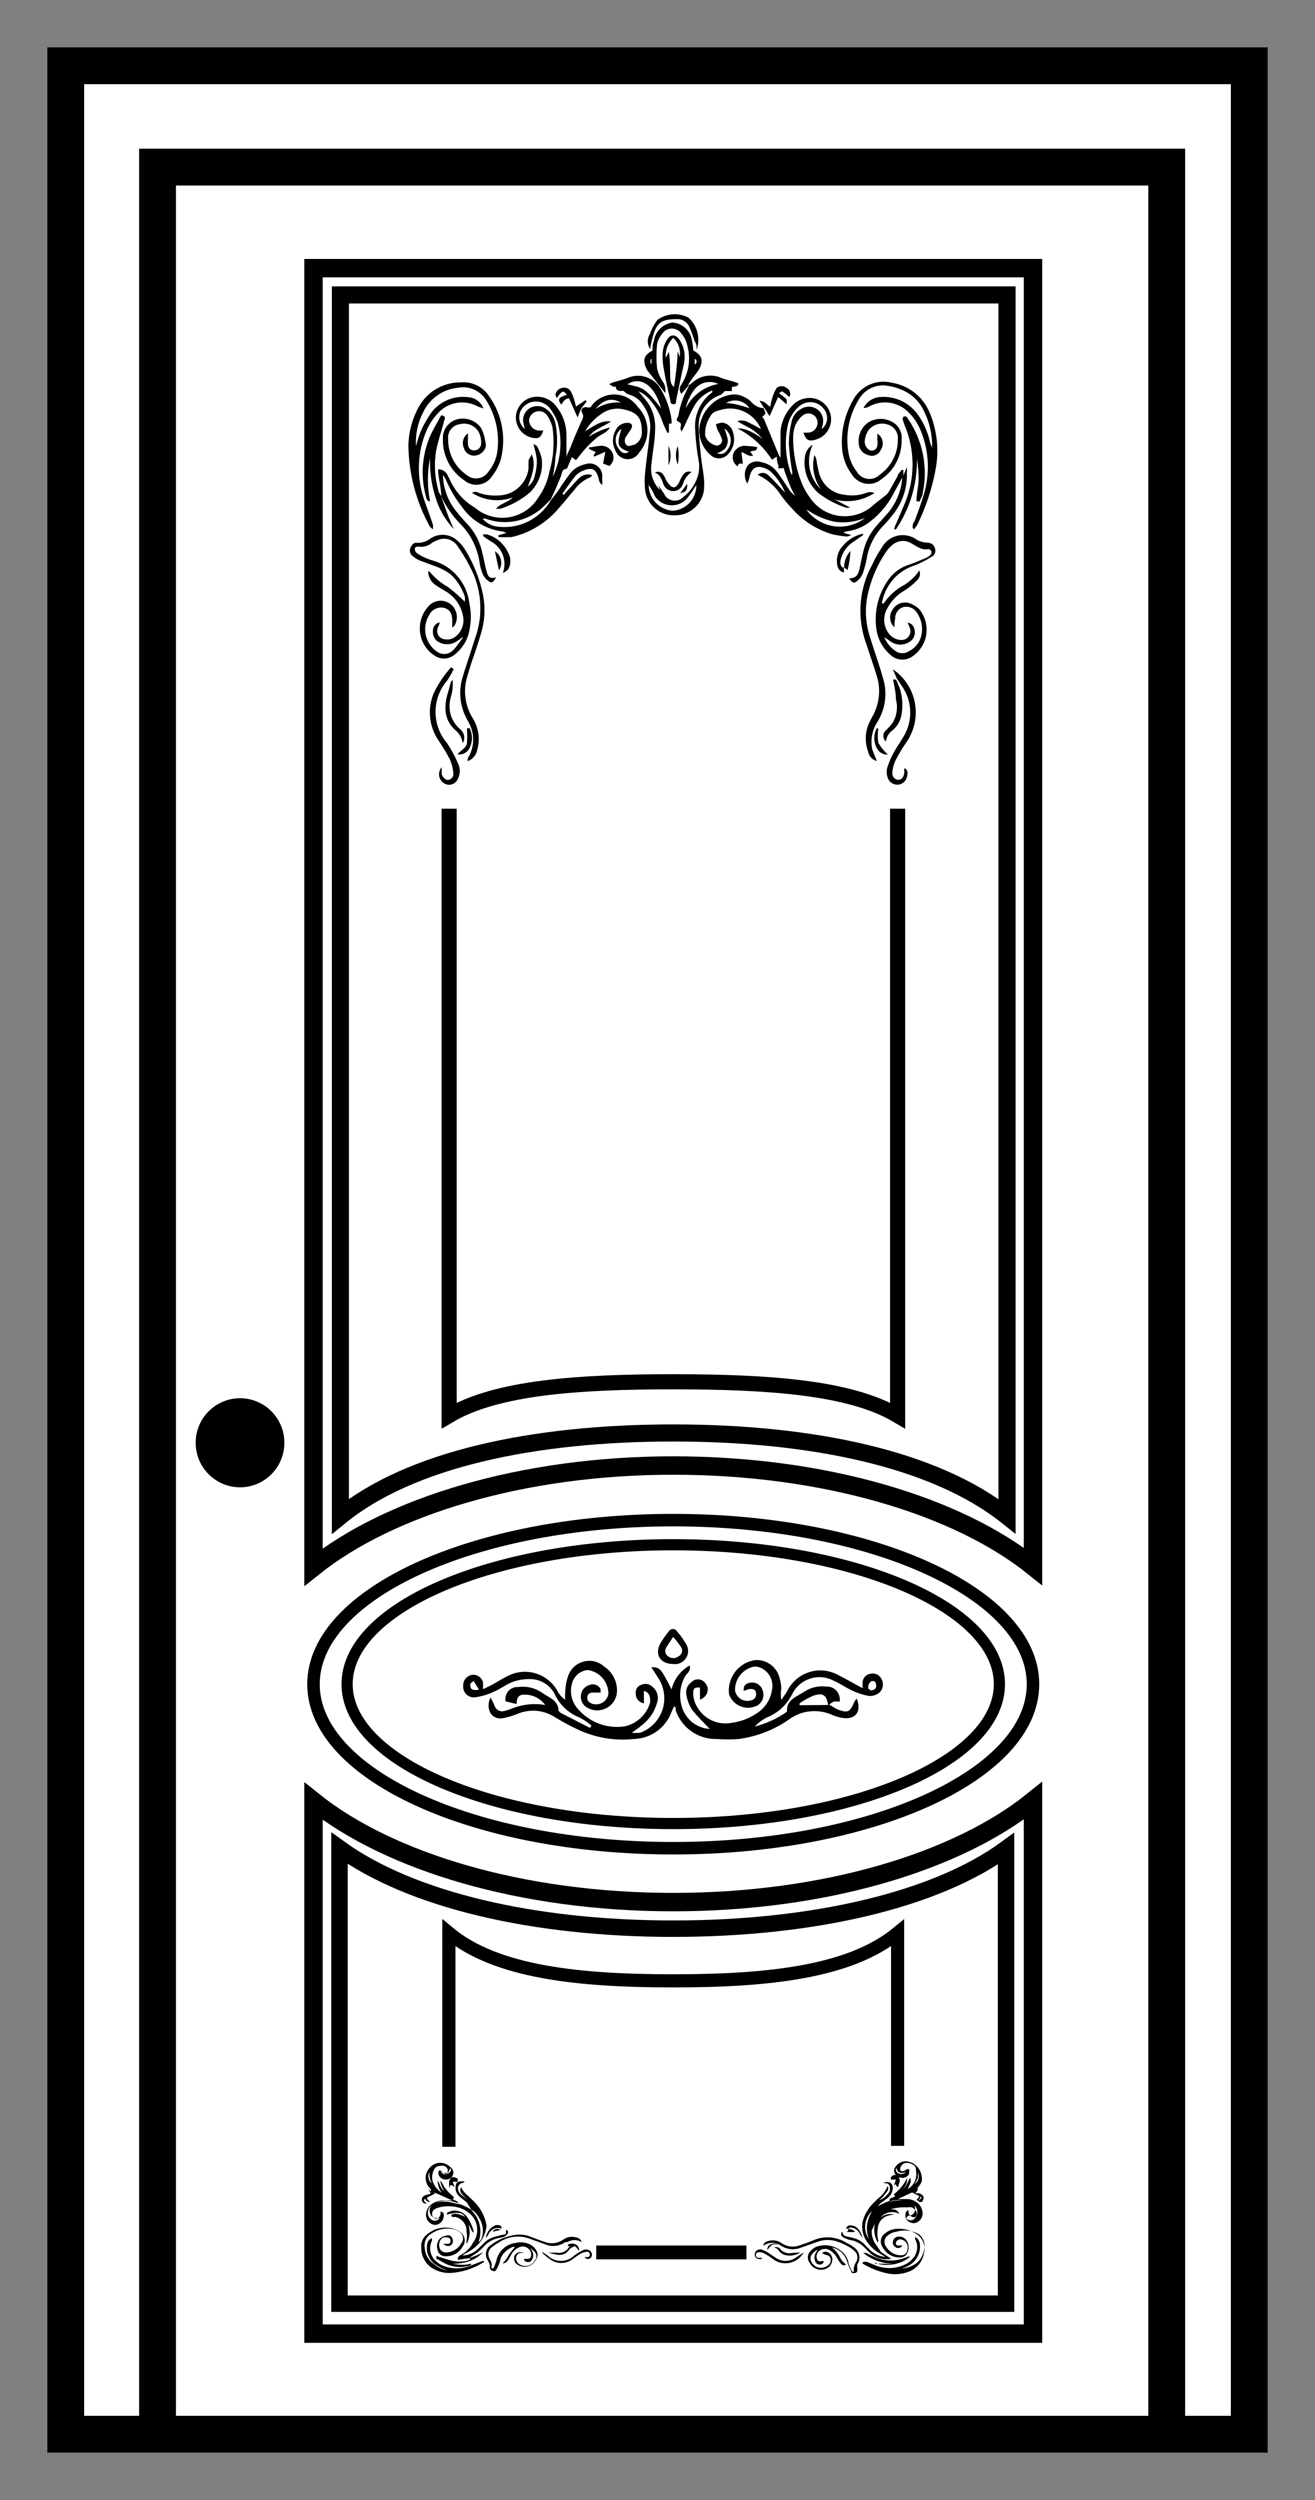 <svg width="20" height="38" viewBox="0 0 20 38" fill="none" xmlns="http://www.w3.org/2000/svg">
    <rect x="0" y="0" width="20" height="38" fill="#808080" stroke="none"/>
    <path d="M19 1H1V37H19V1Z" fill="white" stroke="black" stroke-width="0.56" stroke-miterlimit="10"/>
    <path d="M3.651 22.607C4.023 22.607 4.325 22.304 4.325 21.93C4.325 21.556 4.023 21.253 3.651 21.253C3.278 21.253 2.976 21.556 2.976 21.93C2.976 22.304 3.278 22.607 3.651 22.607Z" fill="black"/>
    <path d="M3.651 22.421C3.921 22.421 4.14 22.201 4.14 21.93C4.14 21.659 3.921 21.439 3.651 21.439C3.38 21.439 3.161 21.659 3.161 21.93C3.161 22.201 3.38 22.421 3.651 22.421Z" fill="black"/>
    <path d="M17.745 2.54H2.396V37H17.745V2.54Z" stroke="black" stroke-width="0.56" stroke-miterlimit="10"/>
    <path d="M10.239 28.912C7.937 28.912 5.921 28.3 4.768 27.379V35.471H15.711V27.372C14.558 28.3 12.538 28.912 10.239 28.912Z" stroke="black" stroke-width="0.28" stroke-miterlimit="10"/>
    <path d="M10.239 29.316C8.111 29.316 6.251 28.879 5.163 28.093V35.016H15.301V28.1C14.235 28.879 12.368 29.316 10.239 29.316Z" stroke="black" stroke-width="0.25" stroke-miterlimit="10"/>
    <path d="M10.239 22.276C12.542 22.276 14.558 22.888 15.711 23.809V4.076H4.768V23.82C5.921 22.899 7.937 22.276 10.239 22.276Z" stroke="black" stroke-width="0.28" stroke-miterlimit="10"/>
    <path d="M10.239 21.781C12.368 21.781 14.228 22.181 15.316 23.047V4.483H5.177V23.047C6.243 22.181 8.111 21.781 10.239 21.781Z" stroke="black" stroke-width="0.26" stroke-miterlimit="10"/>
    <path d="M10.239 28.093C13.261 28.093 15.711 26.977 15.711 25.6C15.711 24.223 13.261 23.106 10.239 23.106C7.217 23.106 4.768 24.223 4.768 25.6C4.768 26.977 7.217 28.093 10.239 28.093Z" stroke="black" stroke-width="0.19" stroke-miterlimit="10"/>
    <path d="M10.239 27.718C12.979 27.718 15.2 26.769 15.2 25.599C15.2 24.429 12.979 23.48 10.239 23.48C7.5 23.48 5.279 24.429 5.279 25.599C5.279 26.769 7.5 27.718 10.239 27.718Z" stroke="black" stroke-width="0.17" stroke-miterlimit="10"/>
    <path d="M6.831 12.292V21.516C7.556 21.086 8.807 21.003 10.239 21.003C11.672 21.003 12.93 21.086 13.652 21.516V12.292" stroke="black" stroke-width="0.23" stroke-miterlimit="10"/>
    <path d="M12.625 25.916C12.662 25.942 12.701 25.965 12.742 25.985C12.901 26.04 12.926 26.025 12.995 25.865C13.006 25.848 13.018 25.832 13.031 25.818C13.1 26 13.031 26.131 12.839 26.116C12.778 26.109 12.718 26.093 12.662 26.069C12.554 26.019 12.434 26 12.316 26.013C12.198 26.025 12.086 26.07 11.991 26.142C11.766 26.297 11.507 26.396 11.237 26.433C11.126 26.442 11.014 26.442 10.903 26.433C10.766 26.437 10.631 26.397 10.518 26.318C10.405 26.239 10.32 26.127 10.276 25.996V25.956C10.276 25.956 10.276 25.956 10.254 25.934C10.239 25.962 10.226 25.992 10.214 26.021C10.17 26.14 10.092 26.243 9.989 26.316C9.886 26.39 9.764 26.43 9.638 26.433C9.346 26.464 9.051 26.413 8.785 26.287C8.669 26.233 8.557 26.171 8.445 26.105C8.361 26.049 8.265 26.015 8.165 26.005C8.065 25.996 7.964 26.011 7.872 26.05C7.8 26.08 7.726 26.102 7.65 26.116C7.615 26.125 7.579 26.122 7.545 26.109C7.511 26.096 7.482 26.073 7.462 26.043C7.441 26.007 7.43 25.965 7.43 25.923C7.43 25.881 7.441 25.84 7.462 25.803C7.491 25.861 7.509 25.894 7.523 25.93C7.533 25.96 7.555 25.985 7.582 25.999C7.61 26.013 7.642 26.016 7.672 26.007L7.759 25.981C7.927 25.908 8.112 25.885 8.292 25.916C8.255 25.864 8.205 25.823 8.147 25.795C8.089 25.768 8.026 25.756 7.962 25.759C7.875 25.759 7.857 25.828 7.857 25.901L7.69 25.861C7.685 25.834 7.685 25.806 7.692 25.779C7.699 25.752 7.713 25.726 7.731 25.705C7.749 25.684 7.772 25.668 7.798 25.657C7.823 25.646 7.851 25.641 7.879 25.643C8.006 25.625 8.135 25.655 8.241 25.727C8.343 25.803 8.492 25.839 8.495 26.003C8.495 26.003 8.517 26.029 8.528 26.036L8.974 26.265L8.996 26.229C8.94 26.18 8.877 26.138 8.811 26.105C8.654 26.043 8.524 25.925 8.448 25.774C8.417 25.703 8.366 25.641 8.302 25.597C8.238 25.552 8.163 25.527 8.086 25.523C7.99 25.518 7.894 25.531 7.803 25.563C7.701 25.599 7.614 25.672 7.516 25.712C7.425 25.756 7.327 25.785 7.226 25.799C7.202 25.802 7.177 25.8 7.153 25.791C7.13 25.783 7.109 25.77 7.091 25.753C7.074 25.735 7.061 25.714 7.053 25.69C7.045 25.667 7.042 25.642 7.045 25.617C7.044 25.578 7.058 25.541 7.084 25.511C7.109 25.482 7.144 25.462 7.183 25.457C7.219 25.453 7.255 25.463 7.285 25.483C7.315 25.504 7.336 25.535 7.346 25.57C7.348 25.605 7.348 25.64 7.346 25.676L7.469 25.617C7.563 25.566 7.654 25.505 7.752 25.461C7.881 25.403 8.027 25.395 8.161 25.44C8.295 25.484 8.408 25.577 8.477 25.701C8.505 25.755 8.546 25.802 8.597 25.836C8.593 25.797 8.593 25.758 8.597 25.719C8.599 25.632 8.615 25.546 8.644 25.465C8.664 25.413 8.696 25.366 8.738 25.329C8.779 25.293 8.829 25.267 8.883 25.254C8.937 25.241 8.993 25.241 9.047 25.255C9.101 25.269 9.15 25.296 9.191 25.334C9.259 25.378 9.312 25.44 9.345 25.514C9.379 25.587 9.391 25.669 9.38 25.748C9.372 25.797 9.352 25.842 9.322 25.881C9.292 25.919 9.254 25.95 9.209 25.97C9.165 25.991 9.117 26 9.068 25.998C9.02 25.995 8.972 25.981 8.93 25.956C8.896 25.937 8.869 25.908 8.852 25.873C8.835 25.837 8.83 25.798 8.836 25.759C8.841 25.726 8.855 25.694 8.877 25.669C8.899 25.643 8.927 25.624 8.959 25.614C8.99 25.6 9.025 25.598 9.057 25.608C9.089 25.618 9.116 25.64 9.133 25.668C9.136 25.688 9.136 25.707 9.133 25.727H9.043C8.988 25.727 8.949 25.727 8.934 25.785C8.92 25.843 8.956 25.88 9.01 25.898C9.036 25.906 9.063 25.908 9.09 25.905C9.117 25.902 9.143 25.893 9.166 25.879C9.189 25.864 9.208 25.846 9.223 25.823C9.239 25.801 9.249 25.775 9.253 25.748C9.254 25.66 9.222 25.573 9.164 25.506C9.106 25.439 9.025 25.396 8.938 25.384C8.881 25.39 8.827 25.413 8.784 25.451C8.741 25.489 8.711 25.54 8.698 25.596C8.679 25.665 8.679 25.738 8.698 25.808C8.716 25.878 8.753 25.941 8.804 25.992C8.891 26.088 9 26.161 9.122 26.204C9.245 26.248 9.375 26.26 9.503 26.24C9.594 26.22 9.678 26.176 9.746 26.111C9.814 26.047 9.863 25.966 9.888 25.876C9.888 25.803 9.888 25.73 9.793 25.701V25.89C9.759 25.886 9.727 25.868 9.704 25.841C9.681 25.815 9.669 25.78 9.67 25.745C9.665 25.716 9.671 25.687 9.685 25.663C9.7 25.638 9.723 25.619 9.75 25.61C9.778 25.597 9.809 25.593 9.839 25.597C9.869 25.602 9.898 25.615 9.92 25.636C9.955 25.663 9.981 25.7 9.995 25.742C10.008 25.784 10.009 25.83 9.996 25.872C9.957 26.019 9.869 26.147 9.746 26.236C9.714 26.265 9.674 26.291 9.608 26.338C9.651 26.342 9.693 26.342 9.735 26.338C9.814 26.31 9.885 26.264 9.944 26.204C10.003 26.144 10.047 26.072 10.074 25.993C10.101 25.913 10.109 25.829 10.099 25.745C10.089 25.662 10.06 25.582 10.015 25.512L9.906 25.341C10.044 25.341 10.055 25.37 10.214 25.679C10.232 25.603 10.266 25.531 10.314 25.468C10.361 25.405 10.421 25.353 10.49 25.315C10.511 25.395 10.453 25.432 10.424 25.472C10.346 25.606 10.324 25.765 10.363 25.916C10.386 26.015 10.441 26.104 10.518 26.17C10.596 26.235 10.693 26.274 10.794 26.28C10.711 26.189 10.606 26.094 10.526 25.989C10.482 25.92 10.453 25.843 10.439 25.763C10.431 25.727 10.435 25.689 10.448 25.655C10.462 25.621 10.485 25.591 10.515 25.57C10.536 25.547 10.565 25.532 10.596 25.527C10.627 25.523 10.658 25.529 10.685 25.545C10.725 25.572 10.754 25.614 10.765 25.661C10.765 25.734 10.74 25.796 10.646 25.836V25.65C10.584 25.65 10.548 25.65 10.544 25.712C10.54 25.768 10.549 25.824 10.569 25.876C10.612 25.987 10.693 26.08 10.797 26.136C10.901 26.193 11.023 26.21 11.139 26.185C11.292 26.164 11.437 26.102 11.559 26.007C11.657 25.928 11.722 25.815 11.741 25.69C11.753 25.635 11.749 25.577 11.73 25.523C11.71 25.47 11.677 25.423 11.632 25.388C11.588 25.353 11.535 25.333 11.48 25.33C11.394 25.345 11.317 25.389 11.262 25.456C11.207 25.523 11.177 25.607 11.179 25.694C11.183 25.721 11.194 25.748 11.21 25.771C11.226 25.794 11.247 25.814 11.271 25.828C11.295 25.842 11.322 25.851 11.35 25.853C11.378 25.856 11.406 25.852 11.432 25.843C11.455 25.837 11.475 25.822 11.487 25.802C11.499 25.781 11.503 25.757 11.498 25.734C11.498 25.679 11.443 25.665 11.389 25.676L11.309 25.701C11.309 25.614 11.345 25.588 11.407 25.577C11.448 25.569 11.49 25.577 11.526 25.598C11.561 25.62 11.587 25.654 11.599 25.694C11.615 25.735 11.615 25.781 11.601 25.823C11.586 25.865 11.557 25.9 11.52 25.923C11.481 25.943 11.438 25.955 11.394 25.958C11.351 25.96 11.307 25.953 11.266 25.937C11.225 25.921 11.188 25.897 11.158 25.866C11.127 25.834 11.103 25.797 11.088 25.756C11.08 25.694 11.085 25.632 11.101 25.572C11.118 25.512 11.146 25.457 11.184 25.408C11.222 25.359 11.27 25.319 11.323 25.288C11.377 25.258 11.436 25.239 11.498 25.232C11.582 25.23 11.664 25.257 11.731 25.31C11.797 25.362 11.843 25.436 11.86 25.519C11.875 25.569 11.882 25.62 11.882 25.672C11.873 25.727 11.873 25.784 11.882 25.839C11.911 25.796 11.944 25.756 11.969 25.712C12.002 25.642 12.05 25.579 12.108 25.528C12.166 25.477 12.235 25.439 12.309 25.416C12.383 25.392 12.46 25.385 12.537 25.393C12.614 25.402 12.689 25.426 12.756 25.465C12.876 25.523 12.988 25.592 13.119 25.661V25.57C13.121 25.536 13.136 25.504 13.16 25.48C13.184 25.456 13.215 25.442 13.249 25.439C13.283 25.433 13.317 25.439 13.347 25.456C13.376 25.472 13.399 25.498 13.412 25.53C13.429 25.565 13.433 25.605 13.424 25.643C13.415 25.681 13.393 25.714 13.361 25.738C13.316 25.769 13.261 25.784 13.206 25.777C13.116 25.76 13.03 25.731 12.948 25.69C12.854 25.646 12.771 25.585 12.676 25.545C12.567 25.488 12.441 25.477 12.324 25.514C12.207 25.551 12.11 25.632 12.053 25.741C11.974 25.907 11.835 26.037 11.665 26.105C11.595 26.139 11.532 26.186 11.48 26.244C11.655 26.198 11.821 26.122 11.969 26.018C11.969 26.018 11.969 26.018 11.969 25.996C11.969 25.825 12.132 25.785 12.241 25.708C12.337 25.648 12.451 25.622 12.564 25.636C12.593 25.634 12.623 25.638 12.651 25.649C12.678 25.66 12.703 25.678 12.723 25.7C12.743 25.722 12.757 25.748 12.765 25.777C12.774 25.805 12.775 25.835 12.771 25.865C12.741 25.86 12.71 25.86 12.68 25.865C12.648 25.88 12.62 25.901 12.596 25.927C12.575 25.763 12.517 25.723 12.364 25.777C12.293 25.808 12.225 25.846 12.161 25.89V25.919L12.625 25.916ZM13.231 25.694C13.296 25.694 13.336 25.668 13.325 25.607C13.314 25.545 13.289 25.552 13.264 25.552C13.238 25.552 13.198 25.607 13.206 25.654C13.213 25.701 13.224 25.665 13.231 25.679V25.694ZM7.291 25.694L7.204 25.552C7.204 25.552 7.154 25.581 7.154 25.596C7.146 25.679 7.186 25.701 7.291 25.683V25.694Z" fill="black"/>
    <path d="M10.239 25.293C10.04 25.293 9.949 25.144 10.047 24.973C10.084 24.912 10.125 24.854 10.171 24.798C10.177 24.787 10.186 24.777 10.197 24.771C10.208 24.764 10.221 24.761 10.234 24.761C10.247 24.761 10.26 24.764 10.271 24.771C10.282 24.777 10.291 24.787 10.297 24.798C10.345 24.852 10.388 24.911 10.424 24.973C10.448 25.005 10.463 25.042 10.465 25.082C10.468 25.122 10.459 25.161 10.439 25.195C10.419 25.23 10.389 25.257 10.354 25.275C10.318 25.292 10.279 25.299 10.239 25.293ZM10.239 24.878C10.2 24.944 10.16 24.991 10.134 25.042C10.127 25.053 10.122 25.065 10.119 25.078C10.117 25.09 10.117 25.103 10.12 25.116C10.123 25.128 10.128 25.14 10.135 25.151C10.143 25.161 10.152 25.17 10.163 25.177C10.185 25.194 10.213 25.204 10.241 25.204C10.27 25.204 10.297 25.194 10.319 25.177C10.331 25.171 10.342 25.163 10.35 25.153C10.359 25.143 10.365 25.131 10.37 25.119C10.373 25.106 10.375 25.093 10.374 25.08C10.373 25.067 10.369 25.054 10.363 25.042C10.324 24.985 10.282 24.93 10.236 24.878H10.239Z" fill="black"/>
    <path d="M6.711 7.552C6.711 7.432 6.679 7.308 6.664 7.188C6.664 7.17 6.664 7.152 6.664 7.134C6.696 7.133 6.728 7.142 6.755 7.16C6.782 7.179 6.802 7.205 6.813 7.236C6.817 7.246 6.824 7.256 6.831 7.265C6.908 7.454 7.046 7.613 7.222 7.716C7.293 7.777 7.376 7.821 7.465 7.846C7.554 7.872 7.648 7.877 7.74 7.863C7.832 7.848 7.919 7.814 7.996 7.762C8.073 7.711 8.139 7.643 8.187 7.563C8.272 7.445 8.33 7.31 8.357 7.166C8.421 6.945 8.436 6.713 8.401 6.486C8.383 6.42 8.354 6.359 8.314 6.304C8.294 6.28 8.268 6.263 8.239 6.255C8.209 6.247 8.178 6.248 8.149 6.258C8.12 6.267 8.095 6.286 8.076 6.31C8.058 6.335 8.047 6.364 8.046 6.395C8.049 6.431 8.064 6.465 8.088 6.492C8.112 6.519 8.144 6.537 8.18 6.544H8.263C8.227 6.653 8.191 6.675 8.089 6.653C8.017 6.636 7.952 6.594 7.908 6.534C7.864 6.474 7.842 6.4 7.846 6.326C7.853 6.249 7.886 6.177 7.941 6.123C7.995 6.069 8.067 6.036 8.144 6.031C8.206 6.026 8.268 6.038 8.325 6.065C8.381 6.091 8.43 6.132 8.466 6.184C8.56 6.302 8.612 6.448 8.615 6.599C8.615 6.726 8.615 6.853 8.615 6.963C8.615 6.915 8.651 6.857 8.677 6.799C8.724 6.675 8.778 6.551 8.829 6.435C8.847 6.384 8.894 6.344 8.854 6.275C8.814 6.205 8.894 6.18 8.93 6.191C8.967 6.202 8.988 6.191 9.007 6.154C9.049 6.103 9.103 6.061 9.165 6.034C9.226 6.006 9.293 5.994 9.36 5.996C9.427 5.999 9.493 6.018 9.551 6.05C9.61 6.083 9.661 6.128 9.699 6.184C9.79 6.275 9.842 6.398 9.847 6.527C9.851 6.656 9.806 6.782 9.721 6.879C9.702 6.912 9.673 6.94 9.639 6.958C9.605 6.975 9.566 6.983 9.528 6.979C9.489 6.975 9.453 6.96 9.423 6.936C9.393 6.912 9.37 6.879 9.358 6.842C9.334 6.798 9.322 6.748 9.322 6.697C9.322 6.646 9.334 6.596 9.358 6.551C9.373 6.514 9.399 6.482 9.433 6.459C9.467 6.437 9.507 6.426 9.547 6.427C9.608 6.427 9.63 6.468 9.598 6.522C9.565 6.577 9.547 6.595 9.525 6.631C9.51 6.65 9.502 6.673 9.502 6.697C9.502 6.721 9.51 6.744 9.525 6.762C9.565 6.799 9.605 6.762 9.645 6.762C9.684 6.743 9.716 6.712 9.737 6.674C9.758 6.635 9.766 6.591 9.761 6.548C9.761 6.347 9.685 6.267 9.492 6.224C9.385 6.197 9.272 6.214 9.177 6.271C9.062 6.342 8.967 6.439 8.898 6.555C9.032 6.478 9.141 6.384 9.293 6.406C9.181 6.486 9.039 6.518 8.956 6.639C9.055 6.574 9.164 6.526 9.278 6.497C9.228 6.58 9.144 6.599 9.086 6.646C9.028 6.693 8.967 6.751 8.912 6.81C8.858 6.868 8.811 6.933 8.76 6.995L8.698 6.948L8.622 7.126C8.542 7.126 8.55 7.199 8.528 7.246L8.452 7.428C8.43 7.483 8.401 7.538 8.376 7.592L8.299 7.669C8.184 7.79 8.036 7.875 7.873 7.914C7.71 7.952 7.539 7.941 7.382 7.883H7.339C7.389 7.942 7.456 7.983 7.531 8C7.695 8.028 7.863 8.006 8.014 7.936C8.165 7.865 8.291 7.751 8.376 7.607C8.412 7.556 8.455 7.509 8.492 7.454C8.528 7.399 8.6 7.29 8.658 7.214C8.715 7.133 8.801 7.077 8.898 7.057C8.929 7.045 8.963 7.041 8.996 7.046C9.029 7.051 9.06 7.064 9.086 7.084C9.113 7.105 9.133 7.132 9.146 7.163C9.159 7.194 9.163 7.228 9.159 7.261C9.162 7.297 9.162 7.334 9.159 7.37C9.108 7.337 9.112 7.294 9.101 7.261C9.065 7.134 9.007 7.101 8.883 7.148C8.835 7.165 8.792 7.192 8.756 7.228C8.684 7.316 8.622 7.41 8.553 7.505L8.575 7.523C8.597 7.494 8.621 7.466 8.648 7.439C8.702 7.381 8.753 7.319 8.811 7.265C8.836 7.24 8.867 7.223 8.901 7.216C8.935 7.208 8.97 7.21 9.003 7.221C9.003 7.239 8.978 7.254 8.963 7.261C8.873 7.3 8.796 7.363 8.738 7.443C8.658 7.534 8.586 7.629 8.506 7.716C8.32 7.941 8.065 8.099 7.781 8.164C7.714 8.167 7.648 8.167 7.581 8.164V8.135L7.701 8.102L7.654 8.08C7.531 8.066 7.412 8.026 7.306 7.964C7.199 7.901 7.106 7.817 7.034 7.716C6.934 7.59 6.851 7.452 6.787 7.305C6.775 7.274 6.758 7.246 6.737 7.221C6.741 7.418 6.81 7.609 6.932 7.763C6.987 7.833 7.045 7.898 7.103 7.96C7.219 8.082 7.3 8.235 7.335 8.4C7.357 8.484 7.371 8.571 7.393 8.655C7.415 8.739 7.429 8.812 7.545 8.775C7.505 8.852 7.48 8.866 7.436 8.837C7.397 8.812 7.366 8.777 7.346 8.735C7.321 8.678 7.304 8.618 7.295 8.557C7.263 8.329 7.158 8.118 6.994 7.956C6.878 7.836 6.782 7.697 6.711 7.545V7.552ZM8.408 7.246C8.53 6.991 8.557 6.701 8.484 6.427C8.457 6.349 8.416 6.275 8.365 6.209C8.342 6.178 8.312 6.153 8.278 6.135C8.245 6.116 8.207 6.106 8.169 6.104C8.116 6.099 8.064 6.111 8.019 6.138C7.973 6.165 7.937 6.205 7.915 6.253C7.896 6.299 7.892 6.35 7.904 6.399C7.917 6.448 7.945 6.491 7.984 6.522C7.97 6.478 7.96 6.433 7.955 6.387C7.955 6.349 7.965 6.311 7.985 6.277C8.005 6.244 8.033 6.217 8.067 6.198C8.105 6.179 8.147 6.17 8.19 6.173C8.232 6.176 8.272 6.191 8.307 6.216C8.38 6.27 8.43 6.349 8.448 6.438C8.481 6.607 8.481 6.78 8.448 6.948C8.444 7.046 8.426 7.145 8.408 7.246ZM9.449 6.518C9.404 6.552 9.375 6.602 9.366 6.657C9.358 6.712 9.372 6.768 9.405 6.813C9.456 6.893 9.496 6.904 9.569 6.868C9.391 6.806 9.376 6.762 9.449 6.526V6.518ZM9.046 6.224C9.163 6.145 9.302 6.108 9.442 6.118C9.297 6.038 9.17 6.074 9.046 6.231V6.224Z" fill="black"/>
    <path d="M13.728 7.25L13.608 7.468C13.522 7.644 13.398 7.798 13.245 7.92C13.141 8.004 13.016 8.059 12.883 8.076C12.863 8.077 12.843 8.085 12.828 8.098L12.948 8.134C12.926 8.144 12.903 8.151 12.879 8.156C12.807 8.149 12.736 8.138 12.665 8.123C12.431 8.055 12.22 7.923 12.056 7.741C11.994 7.676 11.94 7.61 11.886 7.541C11.799 7.399 11.673 7.287 11.523 7.217C11.545 7.198 11.572 7.188 11.601 7.188C11.63 7.188 11.657 7.198 11.679 7.217C11.726 7.259 11.771 7.304 11.813 7.352C11.857 7.395 11.893 7.443 11.94 7.483C11.888 7.361 11.812 7.252 11.715 7.162C11.689 7.142 11.66 7.126 11.628 7.115C11.498 7.068 11.44 7.115 11.403 7.232C11.403 7.264 11.385 7.297 11.367 7.352C11.341 7.311 11.328 7.265 11.328 7.217C11.328 7.169 11.341 7.123 11.367 7.082C11.391 7.052 11.424 7.03 11.461 7.02C11.498 7.01 11.537 7.011 11.574 7.024C11.624 7.032 11.671 7.05 11.714 7.077C11.757 7.104 11.794 7.139 11.824 7.181C11.882 7.257 11.933 7.337 11.983 7.414C12.011 7.462 12.048 7.504 12.092 7.537C12.07 7.497 12.049 7.457 12.031 7.417C12.012 7.377 11.969 7.261 11.94 7.184C11.911 7.108 11.94 7.108 11.875 7.119C11.809 7.13 11.849 7.09 11.838 7.071C11.828 7.053 11.813 6.988 11.813 6.94L11.741 6.988C11.61 6.785 11.429 6.621 11.215 6.511C11.323 6.511 11.421 6.544 11.599 6.671C11.566 6.635 11.531 6.601 11.494 6.569C11.451 6.535 11.405 6.506 11.356 6.482C11.307 6.458 11.26 6.431 11.215 6.402C11.245 6.392 11.277 6.389 11.308 6.394C11.34 6.398 11.37 6.409 11.396 6.427C11.454 6.453 11.508 6.485 11.574 6.522C11.528 6.413 11.445 6.323 11.341 6.268C11.236 6.213 11.116 6.196 11.001 6.22C10.928 6.242 10.848 6.245 10.805 6.325C10.746 6.413 10.718 6.518 10.725 6.624C10.738 6.661 10.761 6.695 10.791 6.721C10.821 6.747 10.857 6.765 10.896 6.773C10.909 6.774 10.921 6.772 10.933 6.767C10.945 6.762 10.956 6.754 10.964 6.744C10.972 6.734 10.978 6.722 10.98 6.709C10.983 6.697 10.983 6.684 10.979 6.671C10.962 6.624 10.94 6.579 10.914 6.536C10.903 6.508 10.895 6.479 10.888 6.449C10.919 6.435 10.953 6.427 10.986 6.424C11.024 6.428 11.059 6.444 11.088 6.47C11.116 6.495 11.137 6.528 11.146 6.565C11.167 6.625 11.171 6.689 11.157 6.75C11.143 6.811 11.111 6.867 11.066 6.911C11.049 6.929 11.028 6.943 11.005 6.953C10.983 6.962 10.958 6.967 10.934 6.967C10.909 6.967 10.885 6.962 10.862 6.953C10.839 6.943 10.819 6.929 10.801 6.911C10.75 6.866 10.708 6.81 10.679 6.747C10.65 6.684 10.635 6.616 10.634 6.547C10.639 6.419 10.686 6.296 10.768 6.198C10.85 6.1 10.963 6.032 11.088 6.005C11.162 5.986 11.241 5.995 11.309 6.03C11.349 6.047 11.386 6.07 11.418 6.1C11.442 6.13 11.472 6.156 11.506 6.174C11.54 6.192 11.578 6.203 11.617 6.205C11.617 6.242 11.668 6.274 11.617 6.314C11.566 6.354 11.617 6.347 11.617 6.365L11.846 6.919L11.871 6.959C11.871 6.813 11.871 6.682 11.871 6.555C11.883 6.42 11.938 6.292 12.027 6.191C12.062 6.146 12.106 6.109 12.157 6.085C12.208 6.06 12.264 6.048 12.321 6.049C12.393 6.05 12.464 6.076 12.52 6.122C12.577 6.168 12.616 6.232 12.633 6.303C12.649 6.376 12.639 6.452 12.605 6.519C12.572 6.585 12.516 6.638 12.448 6.667L12.386 6.689C12.292 6.707 12.259 6.689 12.219 6.576H12.277C12.31 6.578 12.342 6.569 12.369 6.551C12.396 6.532 12.416 6.505 12.426 6.474C12.436 6.447 12.437 6.418 12.43 6.39C12.423 6.362 12.408 6.337 12.386 6.318C12.361 6.296 12.329 6.284 12.295 6.284C12.262 6.284 12.23 6.296 12.205 6.318C12.158 6.358 12.121 6.408 12.096 6.464C12.076 6.518 12.065 6.576 12.063 6.635C12.06 6.88 12.105 7.124 12.197 7.352C12.227 7.423 12.265 7.49 12.31 7.552C12.361 7.631 12.429 7.698 12.508 7.749C12.588 7.799 12.678 7.831 12.771 7.842C12.865 7.854 12.96 7.844 13.049 7.815C13.138 7.786 13.22 7.737 13.289 7.672C13.347 7.621 13.412 7.577 13.474 7.526C13.498 7.505 13.518 7.479 13.532 7.45L13.651 7.239C13.651 7.206 13.691 7.177 13.713 7.144H13.739V7.239L13.728 7.25ZM12.498 6.522C12.521 6.504 12.54 6.481 12.554 6.456C12.568 6.43 12.576 6.402 12.579 6.373C12.582 6.344 12.578 6.315 12.569 6.288C12.561 6.26 12.546 6.234 12.527 6.212C12.505 6.184 12.477 6.16 12.445 6.143C12.413 6.125 12.377 6.115 12.341 6.113C12.305 6.11 12.268 6.116 12.234 6.129C12.2 6.141 12.169 6.161 12.143 6.187C12.051 6.271 11.991 6.384 11.973 6.507C11.934 6.724 11.949 6.946 12.016 7.155C12.016 7.181 12.038 7.202 12.045 7.224C12.052 7.199 12.052 7.173 12.045 7.148C12.022 7.015 12.007 6.882 11.998 6.747C11.998 6.636 12.012 6.525 12.038 6.416C12.046 6.373 12.063 6.332 12.09 6.296C12.116 6.261 12.151 6.232 12.19 6.212C12.224 6.192 12.263 6.181 12.303 6.181C12.342 6.181 12.381 6.192 12.415 6.212C12.452 6.234 12.482 6.267 12.5 6.306C12.518 6.345 12.524 6.388 12.517 6.431C12.513 6.458 12.507 6.485 12.498 6.511V6.522ZM12.274 7.759C12.376 7.892 12.527 7.978 12.693 8C12.858 8.021 13.026 7.975 13.158 7.872C13.011 7.934 12.849 7.954 12.691 7.93C12.541 7.898 12.399 7.836 12.274 7.748V7.759ZM11.023 6.529C11.044 6.581 11.06 6.634 11.07 6.689C11.07 6.735 11.056 6.779 11.03 6.817C10.994 6.849 10.952 6.874 10.906 6.889C10.993 6.919 11.03 6.889 11.077 6.817C11.109 6.77 11.121 6.712 11.111 6.656C11.101 6.6 11.069 6.551 11.023 6.518V6.529ZM11.407 6.22C11.39 6.189 11.367 6.162 11.339 6.141C11.311 6.12 11.279 6.104 11.245 6.095C11.212 6.087 11.177 6.085 11.142 6.09C11.107 6.095 11.074 6.107 11.044 6.125C11.105 6.129 11.166 6.139 11.226 6.154C11.287 6.169 11.348 6.187 11.407 6.209V6.22Z" fill="black"/>
    <path d="M10.471 5.864L10.529 5.816C10.589 5.762 10.663 5.726 10.742 5.714C10.821 5.701 10.903 5.713 10.975 5.747C11.044 5.773 11.117 5.787 11.186 5.809L11.229 5.827C11.229 5.889 11.164 5.867 11.131 5.885V5.944H11.023C11.005 5.966 10.984 5.986 10.961 6.002C10.859 6.035 10.772 6.1 10.711 6.189C10.651 6.277 10.621 6.383 10.627 6.49C10.627 6.635 10.646 6.781 10.66 6.926C10.675 7.072 10.693 7.141 10.704 7.25C10.713 7.323 10.713 7.396 10.704 7.469C10.685 7.572 10.63 7.666 10.549 7.732C10.468 7.799 10.366 7.835 10.261 7.833C10.155 7.837 10.052 7.802 9.97 7.735C9.888 7.668 9.833 7.574 9.815 7.469C9.801 7.365 9.801 7.26 9.815 7.156C9.833 6.959 9.866 6.766 9.884 6.57C9.905 6.427 9.869 6.283 9.786 6.166C9.738 6.083 9.66 6.023 9.569 5.998C9.545 5.991 9.524 5.979 9.507 5.962C9.507 5.962 9.485 5.94 9.474 5.94C9.463 5.94 9.369 5.962 9.365 5.878H9.326L9.264 5.838L9.322 5.813C9.394 5.791 9.467 5.773 9.54 5.747C9.631 5.705 9.736 5.7 9.831 5.733C9.927 5.765 10.007 5.833 10.054 5.922C10.138 6.064 10.192 6.221 10.214 6.384V6.439H10.174V6.577H10.149C10.127 6.526 10.101 6.479 10.08 6.424C10.04 6.3 9.976 6.185 9.891 6.086C9.843 6.025 9.781 5.977 9.71 5.947L9.819 6.078C9.92 6.201 9.971 6.356 9.964 6.515C9.964 6.697 9.924 6.879 9.906 7.068C9.896 7.149 9.907 7.23 9.939 7.304C9.971 7.378 10.022 7.443 10.087 7.491C10.099 7.513 10.114 7.534 10.131 7.553C10.148 7.571 10.168 7.585 10.191 7.595C10.213 7.605 10.238 7.61 10.263 7.61C10.288 7.61 10.312 7.605 10.335 7.595C10.358 7.585 10.378 7.571 10.395 7.553C10.473 7.493 10.535 7.416 10.577 7.327C10.63 7.224 10.647 7.106 10.624 6.992C10.596 6.838 10.579 6.682 10.573 6.526C10.564 6.418 10.584 6.31 10.629 6.212C10.674 6.114 10.743 6.029 10.83 5.965C10.833 5.961 10.834 5.956 10.834 5.951C10.834 5.946 10.833 5.941 10.83 5.936C10.706 5.985 10.603 6.078 10.544 6.198C10.479 6.315 10.431 6.439 10.366 6.562C10.361 6.546 10.355 6.531 10.348 6.515C10.348 6.479 10.381 6.435 10.319 6.41C10.258 6.384 10.319 6.344 10.319 6.308C10.343 6.168 10.39 6.032 10.457 5.907C10.47 5.883 10.483 5.857 10.493 5.831L10.471 5.864ZM9.866 7.371C9.866 7.47 9.904 7.565 9.971 7.638C10.038 7.711 10.13 7.755 10.229 7.764C10.328 7.758 10.421 7.714 10.489 7.641C10.556 7.567 10.593 7.47 10.591 7.371C10.555 7.43 10.517 7.487 10.475 7.542C10.447 7.584 10.409 7.62 10.364 7.644C10.319 7.668 10.269 7.681 10.218 7.681C10.166 7.681 10.116 7.668 10.071 7.644C10.026 7.62 9.988 7.584 9.96 7.542C9.942 7.491 9.909 7.436 9.866 7.371ZM10.054 6.206C9.964 5.864 9.743 5.707 9.543 5.842C9.757 5.896 9.793 5.864 10.054 6.206ZM10.936 5.842C10.877 5.81 10.809 5.799 10.743 5.811C10.677 5.823 10.617 5.857 10.573 5.907C10.502 5.995 10.452 6.099 10.428 6.209C10.477 6.111 10.548 6.025 10.636 5.96C10.725 5.895 10.827 5.852 10.936 5.834V5.842Z" fill="black"/>
    <path d="M6.878 9.536C6.878 9.499 6.878 9.463 6.878 9.423C6.878 9.313 6.827 9.255 6.744 9.237C6.702 9.23 6.66 9.236 6.622 9.254C6.584 9.272 6.553 9.302 6.533 9.339C6.475 9.428 6.454 9.536 6.473 9.641C6.493 9.745 6.552 9.838 6.639 9.9C6.676 9.929 6.724 9.944 6.772 9.94C6.819 9.936 6.864 9.914 6.896 9.878C6.947 9.827 6.987 9.761 7.034 9.703V9.685C7.009 9.707 6.982 9.726 6.954 9.743C6.909 9.775 6.855 9.793 6.8 9.793C6.745 9.793 6.691 9.775 6.646 9.743C6.624 9.724 6.607 9.7 6.596 9.672C6.585 9.645 6.581 9.616 6.584 9.586C6.584 9.557 6.594 9.528 6.613 9.505C6.631 9.482 6.657 9.466 6.686 9.459C6.686 9.495 6.664 9.521 6.657 9.546C6.65 9.565 6.647 9.586 6.65 9.606C6.652 9.626 6.66 9.645 6.671 9.662C6.682 9.679 6.697 9.692 6.715 9.702C6.733 9.712 6.753 9.717 6.773 9.718C6.803 9.723 6.835 9.72 6.864 9.711C6.894 9.701 6.921 9.685 6.943 9.663C6.985 9.626 7.017 9.577 7.034 9.524C7.051 9.47 7.054 9.412 7.041 9.357C7.026 9.282 6.996 9.211 6.952 9.148C6.908 9.086 6.852 9.033 6.787 8.993C6.733 8.96 6.678 8.931 6.628 8.895C6.592 8.872 6.563 8.841 6.543 8.804C6.522 8.767 6.512 8.726 6.512 8.684C6.512 8.684 6.541 8.684 6.548 8.706C6.624 8.794 6.715 8.868 6.816 8.924C6.905 8.993 6.99 9.067 7.07 9.146C7.072 9.121 7.072 9.095 7.07 9.07C7.027 8.941 6.954 8.825 6.856 8.731C6.795 8.687 6.73 8.65 6.66 8.622L6.374 8.516C6.338 8.499 6.305 8.477 6.276 8.451C6.258 8.438 6.244 8.42 6.238 8.399C6.231 8.378 6.232 8.355 6.24 8.334C6.258 8.287 6.287 8.243 6.341 8.251C6.417 8.254 6.492 8.23 6.552 8.181C6.615 8.141 6.691 8.123 6.766 8.131C6.841 8.139 6.911 8.172 6.965 8.225C7.006 8.261 7.041 8.303 7.07 8.349C7.205 8.566 7.299 8.805 7.349 9.055C7.385 9.249 7.372 9.449 7.313 9.637C7.269 9.79 7.215 9.943 7.164 10.092L7.11 10.271C7.076 10.376 7.065 10.486 7.078 10.595C7.09 10.705 7.126 10.81 7.182 10.904C7.229 10.976 7.26 11.057 7.274 11.142C7.287 11.226 7.282 11.313 7.259 11.396C7.252 11.435 7.235 11.472 7.209 11.502C7.184 11.533 7.151 11.556 7.114 11.57C7.111 11.556 7.111 11.541 7.114 11.527C7.162 11.451 7.19 11.365 7.195 11.276C7.201 11.187 7.184 11.098 7.146 11.017C7.134 10.991 7.121 10.965 7.106 10.941C7.049 10.838 7.014 10.725 7.003 10.609C6.993 10.492 7.007 10.374 7.045 10.264C7.077 10.151 7.117 10.041 7.153 9.929C7.19 9.816 7.211 9.743 7.244 9.648C7.298 9.478 7.317 9.298 7.3 9.12C7.283 8.941 7.231 8.768 7.146 8.611C7.09 8.501 7.026 8.395 6.954 8.294C6.928 8.256 6.891 8.227 6.849 8.208C6.807 8.19 6.76 8.185 6.715 8.192C6.666 8.203 6.62 8.221 6.577 8.247C6.549 8.271 6.517 8.289 6.482 8.3C6.447 8.311 6.41 8.314 6.374 8.309C6.341 8.309 6.309 8.309 6.309 8.345C6.309 8.358 6.312 8.371 6.319 8.383C6.325 8.394 6.334 8.404 6.345 8.411C6.417 8.459 6.497 8.496 6.581 8.52C6.728 8.56 6.86 8.644 6.959 8.76C7.059 8.876 7.121 9.019 7.139 9.172C7.168 9.307 7.168 9.447 7.139 9.583C7.112 9.727 7.033 9.857 6.918 9.947C6.877 9.983 6.827 10.004 6.773 10.009C6.72 10.014 6.666 10.001 6.62 9.972C6.559 9.935 6.507 9.885 6.467 9.825C6.427 9.765 6.401 9.697 6.39 9.626C6.38 9.554 6.385 9.482 6.405 9.413C6.425 9.344 6.46 9.28 6.508 9.226C6.545 9.178 6.599 9.146 6.659 9.135C6.718 9.124 6.78 9.136 6.832 9.168C6.883 9.2 6.921 9.25 6.938 9.308C6.956 9.367 6.951 9.43 6.925 9.485C6.919 9.499 6.91 9.513 6.9 9.525L6.878 9.536Z" fill="black"/>
    <path d="M13.604 9.536C13.569 9.504 13.546 9.461 13.54 9.414C13.533 9.366 13.543 9.318 13.568 9.278C13.591 9.235 13.626 9.201 13.669 9.18C13.712 9.159 13.761 9.153 13.807 9.161C13.869 9.178 13.927 9.21 13.974 9.252C14.02 9.305 14.053 9.367 14.073 9.434C14.093 9.5 14.098 9.571 14.088 9.64C14.079 9.709 14.055 9.775 14.017 9.833C13.98 9.892 13.931 9.942 13.873 9.98C13.822 10.015 13.76 10.031 13.698 10.025C13.637 10.019 13.579 9.992 13.536 9.948C13.428 9.854 13.356 9.725 13.332 9.584C13.31 9.449 13.315 9.311 13.346 9.178C13.377 9.045 13.434 8.919 13.514 8.808C13.591 8.701 13.7 8.622 13.826 8.583C13.909 8.557 13.992 8.517 14.076 8.484C14.103 8.474 14.128 8.458 14.148 8.437C14.156 8.43 14.162 8.421 14.165 8.41C14.168 8.4 14.169 8.389 14.166 8.379C14.166 8.379 14.137 8.342 14.123 8.346C14.018 8.368 13.945 8.306 13.862 8.259C13.818 8.232 13.767 8.219 13.715 8.223C13.664 8.227 13.615 8.247 13.575 8.28C13.528 8.319 13.488 8.366 13.456 8.419C13.35 8.581 13.271 8.759 13.22 8.947C13.153 9.175 13.153 9.417 13.22 9.646C13.26 9.78 13.307 9.915 13.351 10.05C13.394 10.184 13.409 10.232 13.434 10.322C13.465 10.429 13.474 10.541 13.459 10.652C13.445 10.762 13.408 10.868 13.351 10.963C13.268 11.086 13.237 11.236 13.264 11.382C13.282 11.444 13.311 11.498 13.336 11.567C13.304 11.56 13.274 11.543 13.251 11.519C13.228 11.495 13.212 11.465 13.206 11.433C13.155 11.299 13.155 11.151 13.206 11.018C13.224 10.978 13.242 10.938 13.264 10.898C13.318 10.805 13.353 10.703 13.365 10.596C13.378 10.489 13.368 10.381 13.336 10.279C13.303 10.166 13.264 10.057 13.227 9.944C13.191 9.831 13.18 9.802 13.155 9.729C13.095 9.541 13.074 9.343 13.092 9.147C13.111 8.95 13.169 8.759 13.264 8.586C13.308 8.49 13.36 8.397 13.42 8.31C13.446 8.266 13.481 8.228 13.523 8.199C13.564 8.17 13.612 8.15 13.662 8.14C13.712 8.131 13.763 8.132 13.812 8.143C13.862 8.155 13.909 8.177 13.949 8.208C13.993 8.231 14.041 8.244 14.09 8.248C14.166 8.248 14.203 8.277 14.221 8.339C14.229 8.363 14.228 8.39 14.217 8.414C14.206 8.438 14.187 8.456 14.163 8.466C14.078 8.521 13.986 8.566 13.891 8.601C13.767 8.644 13.657 8.72 13.573 8.82C13.489 8.921 13.433 9.043 13.412 9.172H13.441C13.522 9.05 13.634 8.951 13.764 8.885C13.818 8.849 13.867 8.807 13.913 8.761C13.938 8.732 13.961 8.702 13.982 8.67C13.992 8.695 13.995 8.723 13.989 8.75C13.983 8.777 13.969 8.801 13.949 8.819C13.892 8.879 13.827 8.932 13.757 8.976C13.646 9.039 13.555 9.132 13.496 9.245C13.459 9.306 13.443 9.378 13.449 9.449C13.454 9.52 13.482 9.587 13.528 9.642C13.548 9.666 13.572 9.685 13.6 9.7C13.627 9.714 13.657 9.723 13.688 9.726C13.713 9.73 13.738 9.728 13.761 9.719C13.785 9.71 13.805 9.695 13.82 9.674C13.835 9.654 13.845 9.63 13.847 9.605C13.849 9.58 13.844 9.555 13.833 9.533L13.804 9.463C13.831 9.467 13.856 9.48 13.875 9.5C13.894 9.52 13.906 9.545 13.909 9.573C13.917 9.605 13.915 9.638 13.905 9.669C13.894 9.7 13.874 9.728 13.847 9.747C13.803 9.78 13.749 9.798 13.693 9.798C13.638 9.798 13.584 9.78 13.539 9.747C13.51 9.725 13.48 9.704 13.449 9.686C13.485 9.773 13.547 9.848 13.626 9.9C13.655 9.919 13.689 9.929 13.724 9.929C13.759 9.929 13.793 9.919 13.822 9.9C13.866 9.878 13.905 9.848 13.937 9.81C13.969 9.773 13.992 9.729 14.007 9.682C14.024 9.621 14.028 9.556 14.018 9.494C14.008 9.431 13.984 9.371 13.949 9.318C13.928 9.283 13.898 9.255 13.86 9.239C13.823 9.222 13.782 9.218 13.742 9.227C13.704 9.238 13.671 9.261 13.648 9.294C13.624 9.326 13.613 9.365 13.615 9.405C13.604 9.442 13.604 9.482 13.604 9.536Z" fill="black"/>
    <path d="M6.327 6.784C6.346 6.703 6.372 6.624 6.403 6.547C6.448 6.447 6.503 6.352 6.566 6.263C6.632 6.18 6.718 6.116 6.816 6.076C6.913 6.037 7.02 6.023 7.124 6.038C7.175 6.041 7.223 6.059 7.264 6.09C7.304 6.12 7.335 6.161 7.353 6.209L7.27 6.18C7.171 6.125 7.056 6.105 6.945 6.124C6.833 6.143 6.732 6.2 6.657 6.285C6.585 6.362 6.527 6.45 6.486 6.547C6.347 6.875 6.333 7.243 6.446 7.581C6.49 7.712 6.541 7.843 6.584 7.974C6.587 7.998 6.587 8.023 6.584 8.047C6.555 8.021 6.541 8.01 6.533 7.996C6.33 7.624 6.219 7.208 6.211 6.784C6.213 6.571 6.27 6.362 6.374 6.176C6.439 6.063 6.532 5.97 6.645 5.906C6.758 5.842 6.886 5.809 7.016 5.812C7.098 5.806 7.18 5.821 7.254 5.858C7.328 5.894 7.391 5.95 7.436 6.019C7.535 6.156 7.602 6.312 7.633 6.478C7.664 6.643 7.659 6.814 7.618 6.977C7.592 7.068 7.549 7.153 7.491 7.228C7.469 7.264 7.44 7.295 7.405 7.319C7.37 7.343 7.331 7.358 7.289 7.365C7.248 7.372 7.205 7.369 7.165 7.357C7.125 7.345 7.087 7.325 7.056 7.297C6.955 7.229 6.872 7.136 6.817 7.027C6.761 6.918 6.733 6.797 6.736 6.675C6.732 6.606 6.752 6.538 6.792 6.483C6.833 6.428 6.891 6.389 6.958 6.372C7.025 6.356 7.096 6.36 7.16 6.385C7.225 6.41 7.281 6.453 7.32 6.511C7.352 6.575 7.372 6.644 7.382 6.715C7.392 6.745 7.392 6.779 7.382 6.809C7.367 6.845 7.342 6.875 7.309 6.896C7.277 6.917 7.239 6.927 7.201 6.926C7.166 6.924 7.132 6.911 7.106 6.889C7.079 6.867 7.06 6.836 7.052 6.802C7.037 6.764 7.035 6.722 7.047 6.683C7.059 6.644 7.083 6.61 7.117 6.587C7.117 6.616 7.117 6.638 7.117 6.664C7.115 6.692 7.115 6.72 7.117 6.747C7.117 6.795 7.143 6.842 7.201 6.846C7.214 6.847 7.228 6.846 7.242 6.842C7.255 6.838 7.268 6.831 7.278 6.823C7.289 6.814 7.298 6.803 7.305 6.791C7.311 6.778 7.315 6.765 7.317 6.751C7.321 6.69 7.31 6.628 7.284 6.573C7.256 6.521 7.211 6.481 7.157 6.458C7.103 6.436 7.043 6.433 6.987 6.449C6.934 6.457 6.887 6.486 6.855 6.529C6.823 6.571 6.809 6.625 6.816 6.678C6.815 6.785 6.84 6.891 6.889 6.985C6.939 7.08 7.011 7.161 7.099 7.221C7.123 7.241 7.151 7.255 7.181 7.264C7.211 7.273 7.242 7.275 7.273 7.27C7.304 7.266 7.333 7.255 7.359 7.238C7.386 7.221 7.408 7.199 7.425 7.173C7.499 7.086 7.547 6.98 7.563 6.868C7.601 6.598 7.543 6.323 7.4 6.092C7.356 6.017 7.289 5.957 7.209 5.922C7.129 5.886 7.04 5.877 6.954 5.896C6.845 5.907 6.74 5.947 6.65 6.011C6.56 6.074 6.487 6.16 6.439 6.26C6.354 6.421 6.315 6.602 6.327 6.784Z" fill="black"/>
    <path d="M13.88 8.021C13.88 7.989 13.88 7.956 13.909 7.923C13.956 7.796 14.003 7.672 14.043 7.541C14.151 7.202 14.132 6.836 13.989 6.511C13.945 6.415 13.883 6.329 13.807 6.256C13.729 6.181 13.629 6.134 13.522 6.12C13.415 6.107 13.306 6.129 13.213 6.183C13.188 6.195 13.161 6.201 13.133 6.201C13.158 6.153 13.194 6.113 13.239 6.083C13.285 6.054 13.337 6.037 13.39 6.034C13.496 6.026 13.602 6.045 13.699 6.088C13.795 6.131 13.88 6.198 13.945 6.282C14.039 6.407 14.105 6.551 14.141 6.704C14.149 6.739 14.162 6.773 14.177 6.806C14.182 6.617 14.141 6.429 14.058 6.26C14.023 6.181 13.973 6.11 13.911 6.051C13.849 5.993 13.775 5.947 13.695 5.918C13.638 5.893 13.579 5.876 13.517 5.867C13.426 5.848 13.33 5.859 13.245 5.9C13.161 5.941 13.092 6.008 13.05 6.092C12.913 6.323 12.86 6.595 12.901 6.86C12.916 6.969 12.958 7.072 13.024 7.159C13.041 7.191 13.065 7.218 13.094 7.239C13.123 7.26 13.157 7.273 13.193 7.278C13.228 7.283 13.264 7.279 13.298 7.268C13.332 7.256 13.362 7.236 13.387 7.21C13.471 7.15 13.54 7.07 13.586 6.977C13.633 6.885 13.657 6.782 13.655 6.678C13.66 6.626 13.646 6.574 13.615 6.532C13.584 6.49 13.539 6.46 13.488 6.449C13.434 6.433 13.377 6.436 13.324 6.455C13.271 6.475 13.226 6.511 13.195 6.558C13.17 6.606 13.155 6.658 13.151 6.711C13.151 6.731 13.155 6.75 13.162 6.768C13.17 6.786 13.181 6.803 13.195 6.817C13.205 6.83 13.218 6.839 13.234 6.845C13.25 6.85 13.266 6.851 13.282 6.846C13.298 6.842 13.312 6.833 13.323 6.821C13.334 6.808 13.341 6.793 13.343 6.777C13.349 6.744 13.349 6.711 13.343 6.678V6.591C13.363 6.603 13.38 6.619 13.394 6.638C13.407 6.657 13.417 6.679 13.422 6.701C13.427 6.724 13.427 6.748 13.423 6.771C13.419 6.793 13.41 6.815 13.398 6.835C13.39 6.853 13.379 6.87 13.365 6.885C13.351 6.899 13.334 6.91 13.315 6.918C13.296 6.925 13.277 6.929 13.256 6.928C13.236 6.928 13.217 6.923 13.198 6.915C13.159 6.904 13.124 6.881 13.099 6.849C13.074 6.817 13.061 6.777 13.06 6.737C13.054 6.674 13.065 6.611 13.092 6.555C13.119 6.498 13.161 6.45 13.213 6.416C13.268 6.384 13.331 6.367 13.394 6.367C13.458 6.367 13.52 6.384 13.575 6.416C13.622 6.442 13.66 6.481 13.684 6.528C13.709 6.575 13.719 6.629 13.713 6.682C13.716 6.799 13.69 6.914 13.638 7.018C13.585 7.123 13.508 7.212 13.412 7.279C13.379 7.308 13.34 7.33 13.298 7.343C13.256 7.355 13.211 7.358 13.168 7.352C13.124 7.345 13.082 7.329 13.046 7.304C13.009 7.28 12.978 7.248 12.955 7.21C12.875 7.104 12.825 6.978 12.81 6.846C12.784 6.583 12.84 6.318 12.97 6.089C13.025 5.982 13.114 5.896 13.224 5.847C13.333 5.798 13.456 5.789 13.572 5.819C13.695 5.84 13.81 5.891 13.909 5.968C14.007 6.045 14.084 6.145 14.134 6.26C14.251 6.531 14.285 6.831 14.232 7.122C14.178 7.421 14.083 7.71 13.949 7.981L13.902 8.047L13.88 8.021Z" fill="black"/>
    <path d="M10.475 5.86L10.363 5.987C10.347 5.967 10.338 5.942 10.338 5.916C10.338 5.89 10.347 5.865 10.363 5.845C10.419 5.758 10.456 5.661 10.472 5.558C10.487 5.456 10.481 5.351 10.453 5.252C10.44 5.184 10.408 5.121 10.363 5.07C10.346 5.046 10.325 5.027 10.299 5.014C10.274 5.001 10.246 4.994 10.218 4.994C10.189 4.994 10.161 5.001 10.136 5.014C10.111 5.027 10.089 5.046 10.073 5.07C10.033 5.117 10.005 5.173 9.993 5.234C9.981 5.355 9.981 5.477 9.993 5.598C10.008 5.668 10.037 5.734 10.076 5.794C10.096 5.819 10.109 5.848 10.116 5.879C10.123 5.91 10.123 5.942 10.116 5.973L9.848 5.634C9.834 5.612 9.823 5.589 9.815 5.565C9.775 5.452 9.815 5.386 9.924 5.328C9.924 5.281 9.924 5.23 9.946 5.179C9.957 5.108 9.99 5.043 10.041 4.994C10.092 4.944 10.158 4.912 10.229 4.902C10.299 4.907 10.367 4.936 10.42 4.983C10.473 5.031 10.509 5.094 10.522 5.164C10.533 5.218 10.541 5.273 10.544 5.328C10.678 5.397 10.707 5.488 10.624 5.627C10.596 5.668 10.565 5.708 10.533 5.747L10.468 5.845L10.475 5.86ZM10.566 5.543C10.602 5.514 10.609 5.485 10.566 5.452V5.543ZM9.909 5.448C9.898 5.461 9.892 5.477 9.892 5.494C9.892 5.511 9.898 5.527 9.909 5.539V5.448Z" fill="black"/>
    <path d="M6.711 7.548C6.744 7.639 6.773 7.726 6.806 7.814C6.838 7.901 6.867 7.959 6.903 8.043C6.768 7.901 6.669 7.727 6.617 7.537C6.559 7.35 6.534 7.154 6.541 6.958C6.497 7.177 6.497 7.402 6.541 7.621C6.483 7.621 6.483 7.559 6.472 7.522C6.395 7.223 6.421 6.906 6.544 6.623C6.581 6.54 6.628 6.463 6.671 6.383C6.715 6.303 6.704 6.303 6.748 6.325C6.791 6.347 6.748 6.39 6.748 6.427C6.708 6.569 6.661 6.711 6.632 6.856C6.601 7.052 6.612 7.252 6.664 7.442C6.664 7.479 6.697 7.512 6.711 7.548Z" fill="black"/>
    <path d="M13.938 7.618C13.938 7.512 13.967 7.407 13.971 7.301C13.973 7.191 13.964 7.081 13.945 6.973C13.952 7.356 13.84 7.731 13.626 8.047H13.601C13.601 8.011 13.623 7.974 13.637 7.942L13.757 7.661C13.838 7.471 13.879 7.267 13.879 7.061C13.879 6.854 13.838 6.65 13.757 6.46C13.745 6.43 13.736 6.4 13.728 6.369C13.728 6.369 13.728 6.34 13.746 6.333C13.752 6.33 13.758 6.329 13.764 6.329C13.77 6.329 13.776 6.33 13.782 6.333C13.787 6.335 13.792 6.339 13.796 6.343C13.8 6.347 13.802 6.353 13.804 6.358C13.918 6.523 13.998 6.709 14.037 6.906C14.076 7.102 14.075 7.305 14.032 7.501C14.032 7.541 14 7.581 13.985 7.625L13.938 7.618Z" fill="black"/>
    <path d="M12.361 6.759C12.308 6.871 12.291 6.998 12.314 7.12C12.337 7.242 12.398 7.354 12.488 7.439C12.434 7.365 12.397 7.28 12.379 7.191C12.362 7.101 12.364 7.008 12.386 6.919C12.399 6.936 12.409 6.956 12.415 6.977C12.425 7.046 12.438 7.114 12.455 7.181C12.476 7.27 12.525 7.351 12.594 7.412C12.662 7.472 12.748 7.51 12.839 7.52C12.95 7.54 13.063 7.532 13.169 7.494C13.19 7.485 13.212 7.48 13.235 7.48C13.257 7.48 13.279 7.485 13.3 7.494C13.211 7.552 13.112 7.591 13.008 7.608C12.903 7.625 12.796 7.62 12.694 7.592L12.807 7.651L12.93 7.716C12.908 7.72 12.886 7.72 12.865 7.716C12.716 7.667 12.576 7.593 12.451 7.498C12.374 7.432 12.314 7.347 12.277 7.252C12.24 7.156 12.228 7.053 12.241 6.952C12.245 6.912 12.257 6.875 12.278 6.841C12.299 6.808 12.327 6.779 12.361 6.759Z" fill="black"/>
    <path d="M8.085 6.905C8.143 7.025 8.122 7.163 8.027 7.396C8.085 7.354 8.123 7.291 8.136 7.221C8.157 7.144 8.167 7.064 8.165 6.985C8.154 6.904 8.136 6.825 8.111 6.748C8.14 6.766 8.162 6.774 8.169 6.784C8.2 6.842 8.223 6.903 8.238 6.966C8.251 7.062 8.242 7.16 8.209 7.251C8.177 7.343 8.123 7.425 8.053 7.491C7.922 7.6 7.77 7.683 7.607 7.734H7.542C7.61 7.651 7.716 7.643 7.799 7.56C7.697 7.598 7.588 7.611 7.481 7.599C7.373 7.587 7.27 7.55 7.179 7.491C7.194 7.481 7.212 7.476 7.23 7.476C7.248 7.476 7.265 7.481 7.28 7.491C7.377 7.524 7.479 7.538 7.581 7.531C7.693 7.529 7.801 7.488 7.884 7.413C7.968 7.339 8.023 7.238 8.038 7.127C8.038 7.087 8.038 7.047 8.038 7.01C8.038 6.974 8.075 6.945 8.085 6.905Z" fill="black"/>
    <path d="M6.9 10.173C6.869 10.234 6.836 10.292 6.798 10.348C6.686 10.48 6.624 10.648 6.624 10.821C6.624 10.995 6.686 11.163 6.798 11.294C6.862 11.389 6.916 11.489 6.961 11.593C6.982 11.632 6.993 11.675 6.993 11.719C6.993 11.762 6.982 11.806 6.961 11.844C6.952 11.863 6.939 11.88 6.923 11.894C6.907 11.908 6.888 11.918 6.868 11.923C6.848 11.929 6.826 11.93 6.805 11.926C6.785 11.922 6.765 11.914 6.747 11.902C6.729 11.89 6.713 11.873 6.701 11.853C6.689 11.834 6.681 11.812 6.678 11.789C6.676 11.766 6.678 11.743 6.685 11.721C6.692 11.699 6.703 11.679 6.718 11.662C6.718 11.71 6.718 11.739 6.718 11.764C6.718 11.79 6.769 11.859 6.813 11.855C6.825 11.854 6.836 11.851 6.847 11.845C6.858 11.84 6.867 11.832 6.875 11.823C6.883 11.814 6.888 11.804 6.892 11.792C6.896 11.781 6.897 11.769 6.896 11.757C6.89 11.685 6.873 11.615 6.845 11.549C6.795 11.453 6.74 11.359 6.679 11.269C6.604 11.165 6.557 11.043 6.543 10.916C6.528 10.789 6.546 10.659 6.595 10.541C6.664 10.395 6.754 10.259 6.863 10.141L6.9 10.173Z" fill="black"/>
    <path d="M13.579 10.173C13.666 10.232 13.741 10.307 13.799 10.396C13.857 10.484 13.896 10.583 13.915 10.687C13.934 10.791 13.932 10.897 13.909 11C13.886 11.103 13.843 11.201 13.782 11.287C13.722 11.374 13.668 11.465 13.619 11.56C13.592 11.618 13.576 11.681 13.572 11.745C13.57 11.758 13.571 11.771 13.575 11.784C13.579 11.796 13.585 11.808 13.593 11.818C13.601 11.828 13.611 11.837 13.622 11.843C13.633 11.849 13.646 11.853 13.659 11.854C13.706 11.854 13.739 11.822 13.753 11.756V11.676C13.815 11.702 13.804 11.753 13.797 11.796C13.792 11.829 13.777 11.86 13.753 11.883C13.73 11.906 13.699 11.922 13.667 11.926C13.634 11.931 13.601 11.924 13.572 11.908C13.543 11.892 13.52 11.867 13.507 11.836C13.493 11.804 13.486 11.769 13.486 11.734C13.486 11.699 13.493 11.665 13.507 11.633C13.53 11.565 13.559 11.499 13.594 11.436C13.641 11.352 13.695 11.276 13.742 11.196C13.809 11.086 13.844 10.96 13.844 10.832C13.844 10.703 13.809 10.577 13.742 10.468L13.641 10.315L13.579 10.173Z" fill="black"/>
    <path d="M10.413 5.427C10.413 5.507 10.388 5.59 10.37 5.671L10.283 6.086C10.283 6.115 10.283 6.151 10.236 6.144C10.189 6.136 10.2 6.107 10.196 6.089C10.16 5.933 10.123 5.776 10.098 5.62C10.079 5.531 10.073 5.44 10.08 5.35C10.086 5.286 10.107 5.223 10.142 5.168C10.196 5.074 10.276 5.077 10.337 5.168C10.388 5.245 10.414 5.335 10.413 5.427ZM10.239 5.135C10.199 5.174 10.168 5.221 10.148 5.273C10.129 5.326 10.121 5.382 10.127 5.438L10.174 5.347C10.185 5.437 10.191 5.528 10.192 5.62C10.192 5.783 10.192 5.827 10.25 5.885C10.28 5.705 10.3 5.522 10.308 5.339L10.337 5.427C10.346 5.374 10.342 5.32 10.325 5.269C10.308 5.218 10.278 5.172 10.239 5.135Z" fill="black"/>
    <path d="M13.728 7.253L13.793 7.101C13.796 7.128 13.796 7.156 13.793 7.184C13.801 7.412 13.728 7.636 13.586 7.814C13.536 7.88 13.481 7.944 13.423 8.003C13.308 8.125 13.228 8.276 13.191 8.44C13.177 8.53 13.155 8.619 13.126 8.706C13.108 8.756 13.077 8.8 13.035 8.833C12.992 8.873 12.959 8.859 12.915 8.79C13.028 8.79 13.053 8.728 13.072 8.648C13.09 8.568 13.108 8.469 13.13 8.382C13.166 8.229 13.241 8.089 13.347 7.974L13.521 7.778C13.63 7.64 13.699 7.475 13.72 7.301C13.722 7.284 13.722 7.267 13.72 7.25L13.728 7.253Z" fill="black"/>
    <path d="M10.595 5.317C10.595 5.262 10.595 5.226 10.566 5.19C10.542 5.11 10.513 5.032 10.479 4.957C10.461 4.922 10.434 4.894 10.4 4.875C10.367 4.857 10.329 4.848 10.29 4.851C10.065 4.851 9.986 4.902 9.928 5.12C9.91 5.181 9.897 5.243 9.888 5.306C9.865 5.271 9.852 5.23 9.852 5.188C9.852 5.146 9.865 5.105 9.888 5.069C9.913 4.994 9.951 4.924 10 4.862C10.067 4.813 10.146 4.784 10.229 4.778C10.311 4.771 10.394 4.788 10.468 4.826C10.536 4.885 10.584 4.964 10.607 5.052C10.629 5.139 10.625 5.232 10.595 5.317Z" fill="black"/>
    <path d="M8.76 6.18L8.905 6.082L8.923 6.104C8.895 6.136 8.868 6.17 8.843 6.205C8.82 6.251 8.801 6.299 8.785 6.347L8.655 6.056C8.59 6.056 8.568 6.107 8.535 6.151C8.477 6.067 8.495 6.038 8.622 6.002C8.564 5.929 8.553 5.932 8.466 6.053C8.466 6.031 8.445 6.013 8.448 5.998C8.453 5.973 8.465 5.949 8.483 5.931C8.501 5.913 8.524 5.901 8.55 5.896C8.574 5.889 8.6 5.89 8.623 5.9C8.647 5.909 8.667 5.925 8.68 5.947C8.701 5.985 8.718 6.026 8.731 6.067C8.742 6.096 8.749 6.136 8.76 6.18Z" fill="black"/>
    <path d="M11.624 6.206L11.552 6.093C11.628 6.093 11.657 6.147 11.715 6.184C11.723 6.132 11.735 6.081 11.751 6.031C11.766 5.983 11.787 5.938 11.813 5.896C11.834 5.879 11.86 5.869 11.887 5.869C11.915 5.869 11.941 5.879 11.962 5.896C11.974 5.902 11.985 5.91 11.994 5.92C12.003 5.931 12.01 5.943 12.014 5.956C12.018 5.969 12.019 5.982 12.018 5.996C12.016 6.01 12.012 6.023 12.005 6.035C11.971 6.003 11.934 5.974 11.896 5.947C11.896 5.947 11.864 5.965 11.846 5.976C11.889 6.004 11.928 6.036 11.965 6.071C11.965 6.071 11.965 6.118 11.965 6.147L11.835 6.035L11.704 6.326C11.672 6.271 11.646 6.235 11.624 6.195V6.206Z" fill="black"/>
    <path d="M13.583 10.329H13.626C13.719 10.499 13.747 10.697 13.706 10.886C13.688 10.969 13.643 11.043 13.579 11.097C13.55 11.117 13.525 11.143 13.507 11.173C13.489 11.203 13.478 11.237 13.474 11.272C13.462 11.261 13.452 11.248 13.445 11.233C13.438 11.219 13.435 11.203 13.435 11.186C13.435 11.17 13.438 11.154 13.445 11.139C13.452 11.124 13.462 11.111 13.474 11.101C13.511 11.066 13.545 11.028 13.575 10.988C13.608 10.934 13.629 10.875 13.637 10.813C13.646 10.751 13.642 10.688 13.626 10.628C13.626 10.526 13.601 10.431 13.583 10.329Z" fill="black"/>
    <path d="M6.885 10.333C6.887 10.371 6.887 10.408 6.885 10.446C6.885 10.515 6.856 10.581 6.845 10.65C6.83 10.729 6.836 10.811 6.862 10.887C6.889 10.963 6.936 11.031 6.998 11.083C7.029 11.107 7.051 11.143 7.058 11.183C7.066 11.222 7.058 11.263 7.038 11.298C7.026 11.217 6.985 11.144 6.921 11.094C6.87 11.049 6.83 10.993 6.805 10.93C6.78 10.866 6.77 10.798 6.776 10.73C6.776 10.61 6.831 10.489 6.856 10.366C6.856 10.366 6.874 10.348 6.882 10.337L6.885 10.333Z" fill="black"/>
    <path d="M11.516 6.795C11.516 6.871 11.443 6.842 11.411 6.867L11.454 6.926C11.382 6.947 11.342 6.889 11.276 6.871L11.298 7.049C11.273 7.049 11.229 7.028 11.222 7.089C11.191 7.071 11.168 7.044 11.155 7.011C11.142 6.978 11.14 6.942 11.149 6.907C11.161 6.871 11.182 6.839 11.212 6.816C11.242 6.792 11.278 6.778 11.316 6.776C11.383 6.779 11.45 6.785 11.516 6.795Z" fill="black"/>
    <path d="M9.028 6.923L9.061 6.872L8.959 6.824V6.799C9.014 6.799 9.068 6.781 9.122 6.777C9.16 6.772 9.198 6.779 9.232 6.796C9.266 6.814 9.293 6.841 9.311 6.875C9.329 6.909 9.335 6.949 9.327 6.987C9.319 7.025 9.298 7.059 9.267 7.083L9.173 7.046L9.206 6.868L9.035 6.941L9.028 6.923Z" fill="black"/>
    <path d="M7.647 8.709C7.681 8.621 7.681 8.523 7.647 8.435C7.614 8.346 7.549 8.273 7.465 8.229C7.425 8.204 7.387 8.178 7.349 8.149C7.349 8.149 7.349 8.149 7.349 8.123C7.369 8.122 7.388 8.122 7.407 8.123C7.477 8.144 7.541 8.178 7.596 8.225C7.651 8.272 7.696 8.331 7.726 8.396C7.75 8.436 7.762 8.481 7.762 8.527C7.762 8.574 7.75 8.619 7.726 8.659C7.703 8.68 7.676 8.697 7.647 8.709Z" fill="black"/>
    <path d="M12.835 8.622V8.702C12.756 8.684 12.738 8.626 12.73 8.564C12.725 8.515 12.73 8.465 12.746 8.419C12.761 8.372 12.787 8.33 12.821 8.294C12.899 8.201 13.007 8.137 13.126 8.112V8.134L13.006 8.218C12.919 8.267 12.851 8.342 12.81 8.433C12.788 8.495 12.756 8.564 12.81 8.626L12.835 8.622Z" fill="black"/>
    <path d="M10.519 7.174C10.488 7.197 10.46 7.224 10.435 7.254C10.416 7.285 10.4 7.318 10.388 7.352C10.379 7.384 10.36 7.412 10.334 7.432C10.308 7.453 10.276 7.464 10.243 7.465C10.208 7.466 10.174 7.455 10.146 7.435C10.118 7.415 10.097 7.386 10.087 7.352C10.062 7.287 10.044 7.214 9.96 7.185C9.971 7.178 9.983 7.173 9.996 7.171C10.008 7.169 10.021 7.17 10.034 7.174C10.046 7.177 10.057 7.183 10.067 7.191C10.077 7.199 10.085 7.21 10.091 7.221C10.116 7.25 10.123 7.294 10.149 7.327C10.174 7.36 10.203 7.4 10.239 7.407C10.276 7.414 10.308 7.37 10.33 7.33C10.344 7.293 10.362 7.258 10.384 7.225C10.397 7.202 10.417 7.183 10.442 7.174C10.467 7.165 10.494 7.165 10.519 7.174Z" fill="black"/>
    <path d="M13.503 11.469C13.467 11.472 13.431 11.463 13.401 11.444C13.37 11.425 13.346 11.397 13.332 11.364C13.309 11.319 13.297 11.268 13.297 11.218C13.297 11.167 13.309 11.117 13.332 11.072H13.358C13.347 11.145 13.347 11.218 13.358 11.291C13.397 11.357 13.446 11.417 13.503 11.469Z" fill="black"/>
    <path d="M7.143 11.068C7.166 11.115 7.178 11.166 7.178 11.218C7.178 11.269 7.166 11.321 7.143 11.367C7.127 11.402 7.101 11.43 7.067 11.448C7.034 11.466 6.995 11.472 6.958 11.465C7.012 11.4 7.096 11.37 7.103 11.287C7.11 11.203 7.103 11.141 7.103 11.068H7.143Z" fill="black"/>
    <path d="M12.839 8.626C12.838 8.533 12.871 8.444 12.934 8.375C12.931 8.473 12.916 8.571 12.89 8.666L12.836 8.623L12.839 8.626Z" fill="black"/>
    <path d="M7.527 8.379C7.551 8.394 7.571 8.413 7.587 8.436C7.602 8.459 7.614 8.484 7.619 8.511C7.625 8.539 7.625 8.567 7.62 8.594C7.615 8.621 7.604 8.647 7.589 8.67L7.527 8.379Z" fill="black"/>
    <path d="M10.308 6.78C10.326 6.873 10.326 6.968 10.308 7.061C10.29 7.016 10.28 6.969 10.28 6.92C10.28 6.872 10.29 6.825 10.308 6.78Z" fill="black"/>
    <path d="M10.167 6.776C10.188 6.823 10.199 6.874 10.199 6.926C10.199 6.977 10.188 7.028 10.167 7.075V6.776Z" fill="black"/>
    <path d="M10.055 7.494L10.011 7.374L10.113 7.523L10.055 7.494Z" fill="black"/>
    <path d="M10.453 7.352C10.453 7.472 10.428 7.475 10.345 7.497L10.453 7.352Z" fill="black"/>
    <path d="M9.068 34.237H11.353" stroke="black" stroke-width="0.21" stroke-miterlimit="10"/>
    <path d="M13.467 34.307L13.372 34.248C13.297 34.204 13.233 34.143 13.184 34.07C13.147 34.017 13.123 33.956 13.115 33.892C13.117 33.882 13.117 33.872 13.115 33.862V33.921C13.114 33.91 13.114 33.899 13.115 33.888C13.111 33.854 13.111 33.82 13.115 33.786C13.142 33.675 13.198 33.573 13.278 33.491L13.361 33.411C13.423 33.364 13.471 33.301 13.499 33.229C13.507 33.24 13.51 33.253 13.51 33.266C13.51 33.279 13.507 33.291 13.499 33.302L13.434 33.386C13.434 33.386 13.394 33.422 13.376 33.444C13.431 33.42 13.478 33.383 13.514 33.335C13.523 33.323 13.53 33.309 13.536 33.295C13.536 33.233 13.536 33.204 13.485 33.185H13.434C13.451 33.173 13.471 33.166 13.492 33.166C13.513 33.166 13.533 33.173 13.55 33.185C13.562 33.198 13.571 33.214 13.576 33.231C13.58 33.248 13.58 33.267 13.575 33.284C13.568 33.331 13.543 33.373 13.507 33.404C13.474 33.431 13.44 33.457 13.405 33.48C13.385 33.495 13.367 33.513 13.354 33.535L13.405 33.506L13.507 33.459C13.507 33.459 13.536 33.459 13.532 33.429C13.528 33.4 13.532 33.429 13.554 33.411L13.615 33.386L13.594 33.353C13.681 33.287 13.751 33.201 13.797 33.102C13.797 33.153 13.797 33.2 13.728 33.284C13.744 33.269 13.759 33.251 13.771 33.233C13.786 33.212 13.798 33.19 13.807 33.167C13.818 33.145 13.83 33.123 13.844 33.102C13.855 33.13 13.855 33.161 13.844 33.189L13.804 33.273C13.852 33.247 13.89 33.206 13.913 33.156C13.936 33.106 13.942 33.05 13.931 32.996C13.931 32.963 13.931 32.923 13.887 32.905C13.868 32.892 13.847 32.883 13.825 32.879C13.802 32.875 13.779 32.875 13.757 32.88C13.74 32.887 13.726 32.898 13.714 32.912C13.703 32.926 13.695 32.942 13.691 32.96C13.691 32.989 13.691 33.007 13.735 33C13.778 32.992 13.775 32.978 13.793 32.971H13.829C13.829 32.971 13.829 33.004 13.829 33.018C13.829 33.035 13.823 33.052 13.812 33.065C13.802 33.079 13.788 33.089 13.771 33.094C13.746 33.105 13.718 33.107 13.691 33.1C13.664 33.094 13.64 33.079 13.623 33.058C13.607 33.041 13.598 33.018 13.598 32.994C13.598 32.971 13.607 32.948 13.623 32.931C13.641 32.906 13.664 32.886 13.691 32.872C13.718 32.858 13.748 32.851 13.778 32.851C13.836 32.855 13.89 32.877 13.932 32.916C13.975 32.954 14.004 33.005 14.014 33.062C14.025 33.097 14.025 33.135 14.014 33.171C14.005 33.189 13.995 33.206 13.982 33.222C13.96 33.251 13.934 33.276 13.938 33.316C13.938 33.316 13.909 33.342 13.891 33.316C13.873 33.291 13.891 33.316 13.891 33.316L13.655 33.426H13.637C13.699 33.426 13.753 33.426 13.807 33.426C13.869 33.43 13.927 33.456 13.971 33.498C14.008 33.537 14.029 33.587 14.032 33.641C14.033 33.675 14.023 33.708 14.002 33.735C13.982 33.762 13.953 33.781 13.92 33.79C13.889 33.796 13.857 33.79 13.829 33.774C13.802 33.758 13.781 33.733 13.771 33.702C13.771 33.702 13.771 33.702 13.771 33.673C13.771 33.644 13.771 33.611 13.818 33.593V33.622C13.819 33.637 13.823 33.652 13.832 33.664C13.84 33.676 13.852 33.686 13.866 33.691C13.875 33.699 13.886 33.703 13.898 33.703C13.91 33.703 13.922 33.699 13.931 33.691C13.94 33.679 13.944 33.663 13.944 33.648C13.944 33.632 13.94 33.617 13.931 33.604C13.914 33.583 13.893 33.566 13.869 33.553C13.845 33.548 13.821 33.548 13.797 33.553C13.684 33.545 13.571 33.564 13.467 33.608C13.437 33.623 13.409 33.641 13.383 33.662C13.349 33.69 13.32 33.723 13.299 33.762C13.278 33.8 13.265 33.843 13.26 33.886C13.255 33.93 13.259 33.974 13.272 34.017C13.284 34.059 13.305 34.098 13.332 34.132L13.394 34.223C13.403 34.233 13.414 34.242 13.427 34.248L13.514 34.307L13.557 34.336H13.517L13.467 34.307ZM13.782 33.717C13.79 33.727 13.801 33.735 13.812 33.74C13.824 33.746 13.836 33.749 13.849 33.749C13.862 33.749 13.875 33.746 13.886 33.74C13.898 33.735 13.908 33.727 13.916 33.717C13.94 33.692 13.953 33.659 13.953 33.624C13.953 33.59 13.94 33.556 13.916 33.531C13.882 33.489 13.835 33.46 13.782 33.447C13.69 33.431 13.595 33.439 13.507 33.469H13.474C13.485 33.473 13.496 33.473 13.507 33.469C13.563 33.458 13.62 33.449 13.677 33.444C13.725 33.439 13.774 33.439 13.822 33.444C13.841 33.45 13.858 33.46 13.872 33.473C13.886 33.486 13.898 33.502 13.905 33.52C13.914 33.537 13.919 33.556 13.919 33.575C13.919 33.594 13.914 33.613 13.905 33.63C13.896 33.646 13.882 33.659 13.866 33.668C13.849 33.676 13.83 33.679 13.811 33.677L13.782 33.717ZM13.264 33.608C13.206 33.661 13.17 33.733 13.16 33.811C13.151 33.889 13.17 33.968 13.213 34.034C13.189 33.961 13.18 33.884 13.188 33.808C13.201 33.737 13.227 33.67 13.264 33.608ZM13.786 33.007C13.764 33.019 13.741 33.026 13.717 33.029C13.697 33.029 13.678 33.022 13.662 33.011C13.649 32.993 13.639 32.974 13.633 32.953C13.629 32.959 13.627 32.967 13.626 32.975C13.625 32.984 13.626 32.992 13.629 32.999C13.632 33.007 13.636 33.014 13.642 33.02C13.648 33.026 13.655 33.03 13.662 33.033C13.672 33.039 13.682 33.043 13.693 33.045C13.704 33.047 13.715 33.047 13.726 33.044C13.737 33.042 13.747 33.037 13.756 33.031C13.765 33.025 13.773 33.017 13.778 33.007H13.786ZM13.916 33.193C13.943 33.174 13.962 33.147 13.97 33.115C13.978 33.084 13.974 33.051 13.96 33.022C13.962 33.05 13.962 33.078 13.96 33.105C13.946 33.137 13.929 33.168 13.909 33.196L13.916 33.193Z" fill="black"/>
    <path d="M12.502 34.248C12.517 34.234 12.536 34.226 12.556 34.226C12.577 34.226 12.596 34.234 12.611 34.248C12.629 34.26 12.643 34.277 12.651 34.297C12.659 34.317 12.662 34.339 12.658 34.361C12.653 34.391 12.641 34.42 12.622 34.444C12.6 34.466 12.574 34.482 12.545 34.492C12.516 34.501 12.485 34.503 12.455 34.498C12.425 34.493 12.396 34.481 12.371 34.463C12.347 34.445 12.327 34.421 12.313 34.394C12.296 34.371 12.286 34.342 12.286 34.313C12.286 34.285 12.296 34.256 12.313 34.233C12.332 34.207 12.356 34.185 12.383 34.168C12.411 34.151 12.441 34.14 12.473 34.135C12.531 34.124 12.591 34.126 12.648 34.141C12.705 34.156 12.758 34.184 12.803 34.222C12.85 34.261 12.884 34.313 12.901 34.372C12.901 34.412 12.926 34.452 12.941 34.492C12.946 34.505 12.953 34.517 12.963 34.528C12.963 34.528 12.963 34.528 12.984 34.528C13.006 34.528 12.984 34.528 12.984 34.506C12.983 34.462 12.996 34.419 13.021 34.383C13.034 34.362 13.041 34.338 13.041 34.313C13.041 34.289 13.034 34.265 13.021 34.244C13.004 34.222 12.985 34.203 12.963 34.186C12.893 34.138 12.818 34.1 12.738 34.073C12.642 34.039 12.537 34.039 12.44 34.073L12.266 34.135L12.15 34.175C12.105 34.188 12.057 34.192 12.01 34.185C11.963 34.178 11.918 34.161 11.878 34.135C11.851 34.114 11.82 34.1 11.787 34.094C11.753 34.088 11.719 34.089 11.686 34.099C11.659 34.108 11.632 34.121 11.606 34.135C11.609 34.12 11.616 34.106 11.626 34.094C11.636 34.083 11.65 34.074 11.665 34.07C11.722 34.048 11.785 34.048 11.842 34.07L11.893 34.099C11.931 34.124 11.975 34.141 12.021 34.147C12.067 34.152 12.114 34.147 12.158 34.131L12.299 34.081L12.39 34.044C12.469 34.014 12.554 34.002 12.638 34.01C12.723 34.019 12.804 34.046 12.876 34.091C12.918 34.111 12.958 34.136 12.995 34.164C13.034 34.193 13.06 34.235 13.068 34.283C13.077 34.33 13.066 34.379 13.039 34.419C13.036 34.442 13.036 34.465 13.039 34.488C13.039 34.525 13.039 34.543 12.999 34.55C12.959 34.557 12.955 34.55 12.944 34.521C12.923 34.48 12.905 34.438 12.89 34.394C12.876 34.337 12.846 34.285 12.805 34.244C12.763 34.203 12.711 34.174 12.654 34.161C12.707 34.203 12.749 34.256 12.778 34.317C12.791 34.342 12.808 34.366 12.828 34.386L12.868 34.423C12.859 34.429 12.847 34.433 12.836 34.433C12.824 34.433 12.813 34.429 12.803 34.423C12.777 34.395 12.755 34.365 12.738 34.332C12.711 34.279 12.671 34.236 12.622 34.204C12.595 34.188 12.564 34.18 12.533 34.184C12.502 34.187 12.473 34.2 12.451 34.222C12.441 34.232 12.433 34.244 12.427 34.257C12.422 34.27 12.419 34.285 12.419 34.299C12.419 34.357 12.451 34.386 12.498 34.368H12.527C12.528 34.38 12.523 34.392 12.515 34.402C12.507 34.411 12.496 34.417 12.484 34.419C12.47 34.423 12.455 34.422 12.441 34.417C12.427 34.412 12.416 34.402 12.408 34.39C12.394 34.367 12.387 34.342 12.387 34.315C12.387 34.289 12.394 34.263 12.408 34.241L12.437 34.197C12.396 34.214 12.362 34.243 12.339 34.281C12.331 34.295 12.327 34.312 12.327 34.328C12.327 34.345 12.331 34.361 12.339 34.375C12.348 34.396 12.361 34.414 12.377 34.429C12.393 34.444 12.412 34.456 12.433 34.463C12.46 34.471 12.489 34.474 12.517 34.468C12.544 34.463 12.571 34.451 12.593 34.434C12.608 34.423 12.621 34.408 12.628 34.391C12.635 34.373 12.636 34.354 12.633 34.335C12.629 34.318 12.619 34.302 12.605 34.291C12.591 34.28 12.574 34.274 12.556 34.273L12.502 34.248Z" fill="black"/>
    <path d="M13.137 34.379H13.18L13.343 34.444C13.415 34.469 13.491 34.478 13.566 34.473C13.642 34.467 13.715 34.446 13.782 34.412C13.824 34.389 13.861 34.358 13.891 34.321C13.923 34.281 13.943 34.233 13.948 34.183C13.953 34.133 13.943 34.082 13.92 34.037C13.918 34.025 13.918 34.012 13.92 34C13.941 34.013 13.959 34.031 13.972 34.053C13.985 34.075 13.992 34.099 13.992 34.124C13.996 34.173 13.989 34.223 13.97 34.269C13.952 34.315 13.924 34.356 13.887 34.39C13.835 34.435 13.773 34.467 13.706 34.484C13.692 34.482 13.677 34.482 13.662 34.484C13.742 34.486 13.821 34.468 13.891 34.43C13.959 34.395 14.011 34.335 14.036 34.262C14.047 34.236 14.054 34.207 14.058 34.179C14.066 34.136 14.062 34.092 14.045 34.051C14.028 34.011 14 33.977 13.963 33.953C13.859 33.899 13.738 33.889 13.626 33.924C13.579 33.93 13.535 33.95 13.499 33.982C13.487 33.991 13.476 34.003 13.468 34.017C13.46 34.03 13.455 34.045 13.453 34.061C13.451 34.077 13.452 34.093 13.456 34.108C13.46 34.123 13.468 34.137 13.478 34.15C13.501 34.19 13.534 34.223 13.574 34.246C13.614 34.269 13.66 34.281 13.706 34.281C13.729 34.282 13.751 34.274 13.769 34.259C13.786 34.244 13.798 34.223 13.8 34.2C13.808 34.175 13.808 34.147 13.8 34.122C13.791 34.096 13.775 34.074 13.753 34.059C13.733 34.047 13.711 34.04 13.688 34.037C13.671 34.039 13.656 34.046 13.644 34.059C13.638 34.062 13.633 34.068 13.63 34.074C13.627 34.081 13.625 34.088 13.625 34.095C13.625 34.102 13.627 34.109 13.63 34.116C13.633 34.122 13.638 34.127 13.644 34.131H13.724C13.719 34.14 13.713 34.148 13.705 34.154C13.697 34.161 13.687 34.165 13.677 34.168C13.667 34.17 13.657 34.17 13.647 34.169C13.637 34.167 13.627 34.163 13.619 34.157C13.603 34.148 13.591 34.133 13.584 34.116C13.577 34.099 13.577 34.08 13.583 34.062C13.587 34.044 13.596 34.028 13.61 34.017C13.624 34.005 13.641 33.998 13.659 33.997C13.687 33.993 13.715 33.998 13.739 34.011C13.764 34.024 13.784 34.044 13.797 34.069C13.812 34.097 13.82 34.127 13.82 34.159C13.82 34.19 13.812 34.221 13.797 34.248C13.787 34.269 13.771 34.287 13.751 34.298C13.731 34.31 13.707 34.315 13.684 34.313C13.633 34.314 13.582 34.301 13.537 34.276C13.493 34.25 13.456 34.213 13.43 34.168C13.417 34.152 13.407 34.133 13.402 34.113C13.396 34.093 13.394 34.073 13.397 34.052C13.4 34.032 13.407 34.012 13.417 33.994C13.428 33.976 13.443 33.961 13.459 33.949C13.504 33.91 13.56 33.886 13.619 33.88C13.731 33.867 13.844 33.894 13.938 33.957C13.985 33.986 14.021 34.03 14.042 34.082C14.063 34.133 14.067 34.19 14.054 34.244C14.045 34.3 14.024 34.353 13.991 34.399C13.958 34.446 13.915 34.483 13.866 34.51C13.753 34.565 13.626 34.581 13.503 34.557C13.376 34.531 13.253 34.484 13.14 34.419C13.14 34.419 13.14 34.419 13.111 34.397L13.137 34.379Z" fill="black"/>
    <path d="M13.311 34.408C13.354 34.408 13.401 34.408 13.445 34.408C13.492 34.413 13.539 34.413 13.586 34.408C13.42 34.408 13.258 34.35 13.129 34.244H13.173L13.293 34.302C13.373 34.34 13.46 34.36 13.548 34.36C13.637 34.36 13.724 34.34 13.804 34.302C13.817 34.299 13.831 34.299 13.844 34.302C13.776 34.357 13.698 34.395 13.613 34.413C13.529 34.432 13.442 34.432 13.358 34.412L13.303 34.39L13.311 34.408Z" fill="black"/>
    <path d="M13.677 33.651C13.629 33.625 13.574 33.617 13.521 33.629C13.467 33.64 13.42 33.67 13.387 33.713C13.416 33.687 13.452 33.668 13.491 33.659C13.53 33.65 13.57 33.651 13.608 33.662H13.583C13.553 33.666 13.524 33.673 13.496 33.681C13.456 33.694 13.421 33.718 13.395 33.752C13.37 33.785 13.354 33.824 13.351 33.866C13.342 33.919 13.342 33.973 13.351 34.026C13.355 34.036 13.357 34.047 13.357 34.057C13.357 34.068 13.355 34.078 13.351 34.088C13.299 34.001 13.283 33.896 13.307 33.797L13.282 33.852C13.282 33.852 13.264 33.888 13.253 33.91C13.253 33.91 13.253 33.888 13.253 33.881C13.271 33.809 13.302 33.741 13.343 33.681C13.37 33.644 13.406 33.615 13.447 33.598C13.489 33.58 13.534 33.575 13.579 33.582C13.601 33.582 13.622 33.588 13.639 33.601C13.657 33.613 13.67 33.631 13.677 33.651Z" fill="black"/>
    <path d="M12.223 34.237C12.201 34.278 12.17 34.313 12.133 34.341C12.095 34.368 12.053 34.387 12.007 34.396C11.962 34.405 11.915 34.404 11.87 34.393C11.826 34.382 11.784 34.361 11.748 34.332C11.71 34.305 11.672 34.279 11.632 34.256C11.608 34.241 11.58 34.233 11.552 34.234C11.545 34.232 11.539 34.231 11.532 34.233C11.525 34.234 11.519 34.237 11.514 34.241C11.508 34.245 11.504 34.25 11.501 34.256C11.498 34.262 11.496 34.269 11.496 34.276C11.496 34.282 11.498 34.289 11.501 34.295C11.504 34.301 11.508 34.307 11.514 34.311C11.519 34.315 11.525 34.318 11.532 34.319C11.539 34.32 11.545 34.319 11.552 34.318H11.588C11.588 34.347 11.556 34.339 11.534 34.336C11.519 34.333 11.506 34.326 11.496 34.315C11.486 34.303 11.48 34.289 11.479 34.274C11.478 34.259 11.481 34.244 11.488 34.231C11.495 34.218 11.506 34.208 11.519 34.201C11.532 34.194 11.546 34.19 11.561 34.19C11.576 34.19 11.59 34.194 11.603 34.201C11.633 34.213 11.662 34.227 11.69 34.245L11.791 34.314C11.837 34.347 11.892 34.365 11.949 34.365C12.006 34.365 12.061 34.347 12.107 34.314L12.176 34.267L12.223 34.237Z" fill="black"/>
    <path d="M13.466 34.306L13.532 34.339H13.495C13.446 34.342 13.397 34.335 13.351 34.318C13.305 34.301 13.263 34.275 13.227 34.241L13.147 34.161C13.096 34.108 13.03 34.07 12.959 34.052C12.922 34.052 12.883 34.033 12.846 34.019C12.825 34.009 12.806 33.994 12.792 33.975C12.792 33.953 12.792 33.939 12.814 33.917C12.814 33.972 12.839 33.983 12.872 33.993L12.984 34.019C13.051 34.037 13.111 34.073 13.158 34.124C13.187 34.154 13.213 34.183 13.242 34.208C13.299 34.259 13.369 34.292 13.445 34.303C13.448 34.304 13.452 34.305 13.456 34.305C13.459 34.305 13.463 34.304 13.466 34.303V34.306Z" fill="black"/>
    <path d="M13.913 33.294L13.96 33.262C13.96 33.298 13.938 33.313 13.924 33.338H13.985C14.003 33.347 14.02 33.358 14.036 33.371C14.043 33.382 14.047 33.394 14.047 33.407C14.047 33.42 14.043 33.433 14.036 33.444C14.036 33.469 14.003 33.477 13.974 33.466C13.945 33.455 14 33.433 14.011 33.411C14.021 33.389 14.011 33.411 14.011 33.389C14.011 33.367 13.985 33.429 13.971 33.444C13.956 33.458 13.949 33.444 13.938 33.444L13.985 33.382L13.862 33.32L13.916 33.28L13.913 33.294Z" fill="black"/>
    <path d="M12.176 34.237C12.141 34.259 12.102 34.274 12.062 34.281C12.021 34.288 11.98 34.287 11.94 34.277C11.904 34.267 11.872 34.245 11.849 34.215C11.842 34.202 11.831 34.19 11.819 34.181C11.806 34.173 11.792 34.167 11.777 34.164C11.809 34.142 11.824 34.164 11.849 34.164C11.863 34.183 11.879 34.2 11.896 34.215C11.919 34.23 11.945 34.241 11.972 34.246C11.998 34.251 12.026 34.25 12.052 34.244L12.176 34.237Z" fill="black"/>
    <path d="M13.662 33.243C13.626 33.239 13.626 33.196 13.626 33.196L13.601 33.218C13.601 33.181 13.619 33.163 13.626 33.13H13.55C13.55 33.13 13.55 33.101 13.55 33.098C13.557 33.084 13.568 33.073 13.582 33.066C13.596 33.06 13.611 33.058 13.626 33.061C13.655 33.061 13.681 33.105 13.684 33.141C13.688 33.178 13.662 33.196 13.662 33.243Z" fill="black"/>
    <path d="M12.901 33.876H12.868C12.871 33.862 12.878 33.85 12.888 33.841C12.899 33.831 12.912 33.826 12.926 33.825C12.947 33.825 12.969 33.828 12.989 33.835C13.008 33.843 13.027 33.854 13.042 33.869C13.081 33.911 13.107 33.962 13.118 34.018L13.082 33.964C13.064 33.922 13.032 33.889 12.992 33.869C12.966 33.869 12.937 33.843 12.912 33.869L12.901 33.876Z" fill="black"/>
    <path d="M11.671 34.201C11.669 34.184 11.672 34.167 11.68 34.152C11.688 34.137 11.7 34.125 11.715 34.117C11.735 34.106 11.756 34.101 11.778 34.101C11.801 34.101 11.823 34.106 11.842 34.117C11.811 34.111 11.779 34.111 11.748 34.117C11.718 34.141 11.692 34.169 11.671 34.201Z" fill="black"/>
    <path d="M12.901 33.88C12.94 33.88 12.978 33.896 13.006 33.924C12.965 33.929 12.924 33.929 12.883 33.924L12.901 33.894V33.88Z" fill="black"/>
    <path d="M7.139 34.324L6.983 34.346C6.98 34.348 6.976 34.349 6.972 34.349C6.968 34.349 6.965 34.348 6.961 34.346C6.961 34.331 6.965 34.317 6.973 34.305C6.98 34.292 6.992 34.283 7.005 34.277C7.085 34.236 7.151 34.171 7.193 34.091C7.245 34.022 7.267 33.936 7.255 33.851C7.244 33.766 7.199 33.689 7.132 33.636C7.083 33.596 7.026 33.568 6.965 33.553C6.87 33.529 6.77 33.529 6.675 33.553C6.646 33.561 6.619 33.574 6.595 33.593C6.586 33.601 6.579 33.612 6.576 33.624C6.572 33.636 6.571 33.649 6.573 33.662C6.574 33.678 6.581 33.693 6.592 33.705C6.604 33.716 6.619 33.723 6.635 33.724C6.651 33.721 6.666 33.713 6.678 33.701C6.69 33.69 6.697 33.675 6.7 33.658V33.618C6.747 33.618 6.755 33.654 6.747 33.702C6.742 33.735 6.725 33.766 6.699 33.787C6.673 33.808 6.64 33.82 6.606 33.818C6.571 33.812 6.54 33.795 6.517 33.768C6.494 33.742 6.48 33.708 6.479 33.673C6.478 33.644 6.484 33.615 6.495 33.589C6.506 33.562 6.523 33.539 6.544 33.52C6.594 33.477 6.657 33.452 6.722 33.447H6.882L6.813 33.418L6.653 33.345C6.631 33.345 6.613 33.312 6.584 33.345C6.555 33.378 6.544 33.345 6.548 33.309C6.55 33.306 6.552 33.303 6.554 33.3C6.555 33.297 6.556 33.294 6.556 33.29C6.556 33.287 6.555 33.284 6.554 33.281C6.552 33.278 6.55 33.275 6.548 33.272C6.525 33.251 6.506 33.225 6.493 33.196C6.48 33.168 6.474 33.136 6.474 33.105C6.474 33.073 6.48 33.042 6.493 33.013C6.506 32.984 6.525 32.959 6.548 32.937C6.567 32.917 6.59 32.901 6.616 32.891C6.641 32.88 6.669 32.874 6.697 32.874C6.724 32.874 6.752 32.88 6.777 32.891C6.803 32.901 6.826 32.917 6.845 32.937C6.86 32.946 6.873 32.959 6.881 32.974C6.89 32.99 6.895 33.007 6.895 33.025C6.895 33.042 6.89 33.06 6.881 33.075C6.873 33.09 6.86 33.103 6.845 33.112C6.826 33.124 6.804 33.13 6.782 33.13C6.759 33.13 6.738 33.124 6.718 33.112C6.702 33.104 6.688 33.09 6.679 33.074C6.67 33.058 6.666 33.04 6.668 33.021C6.668 32.992 6.686 32.981 6.708 32.999L6.755 33.032C6.762 33.039 6.772 33.043 6.782 33.043C6.792 33.043 6.802 33.039 6.809 33.032C6.809 33.01 6.809 32.992 6.809 32.974C6.802 32.955 6.789 32.94 6.771 32.93C6.754 32.92 6.734 32.916 6.715 32.919C6.631 32.919 6.599 32.956 6.577 33.047C6.566 33.099 6.573 33.153 6.599 33.199C6.627 33.252 6.668 33.297 6.718 33.331C6.677 33.276 6.655 33.209 6.657 33.141C6.689 33.196 6.704 33.265 6.755 33.305C6.727 33.256 6.706 33.203 6.693 33.148C6.729 33.174 6.737 33.214 6.758 33.243C6.78 33.272 6.802 33.301 6.827 33.327L6.907 33.4L6.885 33.429L6.961 33.465C6.961 33.505 6.994 33.502 7.012 33.509L7.092 33.545L7.161 33.582L7.193 33.622C7.246 33.68 7.281 33.751 7.297 33.828C7.313 33.904 7.309 33.984 7.284 34.059C7.284 34.059 7.284 34.059 7.284 34.08C7.311 34.057 7.329 34.025 7.335 33.989C7.346 33.94 7.347 33.889 7.338 33.84C7.328 33.79 7.309 33.743 7.28 33.702C7.255 33.653 7.216 33.613 7.168 33.585L7.099 33.476L6.998 33.396C6.961 33.367 6.937 33.326 6.929 33.279C6.929 33.203 6.929 33.159 7.016 33.156H7.063C7.063 33.181 7.03 33.178 7.016 33.185C7.001 33.192 6.947 33.229 6.969 33.287C6.974 33.31 6.985 33.331 7.001 33.349L7.121 33.447L7.085 33.414C7.059 33.385 7.034 33.363 7.012 33.334C7.005 33.32 7.001 33.304 7.001 33.289C7.001 33.273 7.005 33.257 7.012 33.243C7.03 33.285 7.057 33.323 7.092 33.352L7.208 33.462C7.304 33.555 7.369 33.676 7.396 33.807C7.4 33.839 7.4 33.87 7.396 33.902V33.844C7.386 33.959 7.331 34.066 7.244 34.142C7.191 34.19 7.131 34.229 7.066 34.259L7.034 34.284C7.119 34.281 7.2 34.247 7.262 34.19L7.349 34.106C7.399 34.051 7.463 34.014 7.534 33.997L7.643 33.968C7.676 33.968 7.708 33.968 7.694 33.895C7.726 33.895 7.734 33.928 7.723 33.949C7.711 33.966 7.696 33.981 7.679 33.993C7.655 34.004 7.629 34.011 7.603 34.015C7.502 34.03 7.411 34.082 7.346 34.16C7.295 34.215 7.237 34.26 7.172 34.295L7.139 34.324ZM7.008 33.509C6.954 33.479 6.893 33.46 6.831 33.454C6.769 33.447 6.706 33.454 6.646 33.472C6.612 33.487 6.58 33.507 6.552 33.531C6.525 33.555 6.51 33.589 6.508 33.625C6.505 33.65 6.51 33.674 6.522 33.696C6.534 33.717 6.552 33.734 6.573 33.745C6.593 33.756 6.615 33.758 6.636 33.752C6.657 33.746 6.675 33.732 6.686 33.713C6.667 33.716 6.647 33.716 6.628 33.713C6.611 33.712 6.594 33.707 6.58 33.697C6.565 33.688 6.554 33.674 6.548 33.658C6.538 33.641 6.533 33.621 6.533 33.602C6.533 33.582 6.538 33.562 6.548 33.545C6.558 33.528 6.572 33.513 6.588 33.501C6.604 33.489 6.623 33.481 6.642 33.476C6.714 33.46 6.788 33.46 6.86 33.476C6.925 33.491 6.965 33.502 7.008 33.509ZM6.704 33.01C6.71 33.02 6.718 33.029 6.728 33.036C6.738 33.043 6.749 33.047 6.761 33.049C6.773 33.051 6.785 33.05 6.797 33.046C6.808 33.043 6.818 33.037 6.827 33.028C6.86 33.007 6.867 32.988 6.849 32.952C6.82 33.039 6.802 33.047 6.704 33.01ZM6.577 33.203C6.542 33.146 6.526 33.08 6.53 33.014C6.514 33.045 6.51 33.08 6.519 33.114C6.528 33.147 6.548 33.176 6.577 33.196V33.203Z" fill="black"/>
    <path d="M7.977 34.244H7.929C7.91 34.243 7.892 34.249 7.877 34.261C7.862 34.273 7.852 34.291 7.85 34.31C7.847 34.329 7.849 34.349 7.857 34.367C7.865 34.385 7.877 34.4 7.893 34.412C7.912 34.425 7.934 34.435 7.957 34.44C7.98 34.444 8.004 34.444 8.027 34.439C8.05 34.434 8.071 34.424 8.09 34.41C8.109 34.396 8.125 34.378 8.136 34.357C8.15 34.34 8.158 34.318 8.158 34.295C8.158 34.273 8.15 34.251 8.136 34.233C8.114 34.21 8.089 34.188 8.064 34.168L8.089 34.208C8.102 34.23 8.11 34.255 8.11 34.281C8.11 34.306 8.102 34.332 8.089 34.353C8.082 34.365 8.071 34.374 8.059 34.379C8.047 34.384 8.033 34.385 8.02 34.383C8.007 34.382 7.995 34.377 7.985 34.368C7.975 34.36 7.968 34.348 7.966 34.335H8.006C8.045 34.335 8.071 34.335 8.078 34.281C8.081 34.266 8.08 34.25 8.075 34.236C8.071 34.221 8.063 34.208 8.053 34.197C8.038 34.178 8.017 34.163 7.994 34.154C7.971 34.146 7.946 34.144 7.922 34.15C7.89 34.159 7.861 34.175 7.835 34.197C7.81 34.218 7.789 34.244 7.774 34.273C7.76 34.3 7.746 34.325 7.73 34.35C7.722 34.366 7.709 34.379 7.694 34.389C7.679 34.398 7.661 34.404 7.643 34.404C7.681 34.368 7.713 34.325 7.737 34.277C7.766 34.234 7.798 34.193 7.832 34.153H7.799C7.743 34.176 7.693 34.212 7.654 34.259C7.634 34.287 7.618 34.317 7.607 34.35C7.607 34.39 7.581 34.43 7.567 34.466C7.559 34.483 7.55 34.499 7.538 34.514C7.531 34.52 7.522 34.523 7.512 34.523C7.503 34.523 7.494 34.52 7.487 34.514C7.477 34.511 7.467 34.505 7.461 34.496C7.454 34.488 7.45 34.477 7.451 34.466C7.452 34.43 7.442 34.394 7.422 34.364C7.401 34.335 7.39 34.3 7.39 34.264C7.39 34.228 7.401 34.194 7.422 34.164C7.436 34.145 7.455 34.129 7.476 34.117C7.566 34.051 7.668 34.005 7.777 33.982C7.858 33.96 7.943 33.96 8.024 33.982L8.22 34.055L8.292 34.08C8.337 34.096 8.385 34.101 8.432 34.095C8.48 34.088 8.525 34.071 8.564 34.044C8.593 34.022 8.627 34.008 8.663 34.002C8.699 33.996 8.736 33.999 8.771 34.011C8.789 34.014 8.805 34.022 8.819 34.035C8.832 34.047 8.842 34.063 8.847 34.08C8.814 34.06 8.776 34.049 8.738 34.049C8.7 34.049 8.662 34.06 8.629 34.08H8.597C8.556 34.11 8.508 34.129 8.458 34.136C8.408 34.143 8.358 34.138 8.31 34.12L8.169 34.069L8.049 34.026C7.977 34 7.899 33.991 7.823 33.999C7.746 34.007 7.672 34.033 7.607 34.073C7.56 34.1 7.515 34.13 7.473 34.164C7.456 34.178 7.443 34.196 7.435 34.217C7.428 34.237 7.425 34.259 7.429 34.281C7.432 34.304 7.44 34.326 7.451 34.346C7.461 34.36 7.469 34.376 7.473 34.393C7.478 34.41 7.479 34.427 7.476 34.444C7.476 34.444 7.476 34.474 7.476 34.477C7.486 34.479 7.496 34.479 7.505 34.477C7.523 34.441 7.537 34.403 7.549 34.364C7.563 34.296 7.597 34.234 7.646 34.186C7.696 34.138 7.76 34.106 7.828 34.095C7.886 34.079 7.947 34.079 8.006 34.095C8.067 34.109 8.12 34.147 8.154 34.201C8.168 34.222 8.176 34.246 8.176 34.272C8.176 34.297 8.168 34.322 8.154 34.343C8.141 34.371 8.121 34.396 8.096 34.415C8.071 34.434 8.042 34.447 8.011 34.452C7.98 34.457 7.948 34.455 7.918 34.446C7.888 34.436 7.861 34.419 7.839 34.397C7.829 34.381 7.822 34.363 7.82 34.344C7.817 34.325 7.819 34.306 7.824 34.288C7.836 34.265 7.856 34.247 7.88 34.238C7.904 34.23 7.931 34.23 7.955 34.241L7.977 34.244Z" fill="black"/>
    <path d="M6.813 34.51C6.778 34.502 6.743 34.49 6.711 34.474C6.669 34.452 6.629 34.426 6.591 34.397C6.555 34.363 6.527 34.321 6.51 34.274C6.493 34.228 6.488 34.177 6.494 34.128C6.495 34.104 6.502 34.081 6.516 34.062C6.529 34.043 6.548 34.028 6.57 34.019C6.568 34.032 6.568 34.045 6.57 34.059C6.546 34.106 6.537 34.16 6.545 34.213C6.553 34.266 6.577 34.315 6.613 34.354C6.646 34.387 6.684 34.414 6.726 34.434C6.796 34.463 6.871 34.479 6.947 34.479C7.023 34.479 7.098 34.463 7.168 34.434L7.335 34.368H7.364C7.364 34.368 7.364 34.39 7.342 34.394C7.187 34.49 7.009 34.544 6.827 34.55C6.736 34.548 6.647 34.522 6.57 34.474C6.519 34.44 6.477 34.394 6.449 34.34C6.42 34.286 6.406 34.225 6.407 34.164C6.403 34.126 6.409 34.088 6.424 34.053C6.439 34.018 6.463 33.987 6.494 33.964C6.549 33.917 6.615 33.884 6.686 33.869C6.757 33.854 6.83 33.856 6.9 33.877C6.939 33.889 6.976 33.909 7.008 33.935C7.024 33.947 7.038 33.962 7.048 33.979C7.058 33.996 7.064 34.015 7.067 34.035C7.07 34.054 7.069 34.074 7.063 34.093C7.058 34.112 7.05 34.13 7.037 34.146C7.012 34.192 6.975 34.231 6.93 34.257C6.884 34.283 6.832 34.297 6.78 34.295C6.749 34.297 6.719 34.288 6.696 34.268C6.672 34.248 6.657 34.22 6.653 34.19C6.643 34.157 6.643 34.122 6.654 34.09C6.664 34.057 6.684 34.029 6.711 34.008C6.738 33.993 6.768 33.983 6.798 33.979C6.811 33.974 6.825 33.974 6.838 33.979C6.854 33.987 6.867 33.999 6.876 34.015C6.885 34.031 6.889 34.048 6.889 34.066C6.888 34.082 6.883 34.098 6.873 34.111C6.863 34.124 6.85 34.134 6.834 34.139C6.798 34.139 6.773 34.139 6.744 34.106H6.776C6.788 34.108 6.801 34.108 6.813 34.106C6.813 34.106 6.853 34.106 6.853 34.066C6.854 34.06 6.853 34.053 6.852 34.047C6.85 34.041 6.848 34.035 6.844 34.03C6.84 34.025 6.836 34.021 6.83 34.018C6.825 34.014 6.819 34.012 6.813 34.011C6.788 34.006 6.762 34.006 6.736 34.011C6.714 34.027 6.697 34.049 6.687 34.074C6.678 34.099 6.676 34.127 6.682 34.153C6.686 34.178 6.698 34.199 6.717 34.215C6.736 34.23 6.759 34.238 6.784 34.237C6.83 34.237 6.876 34.224 6.916 34.2C6.956 34.177 6.989 34.143 7.012 34.102C7.032 34.081 7.043 34.053 7.043 34.024C7.043 33.995 7.032 33.967 7.012 33.946C6.976 33.911 6.931 33.889 6.882 33.88C6.766 33.861 6.647 33.889 6.552 33.957C6.516 33.98 6.488 34.013 6.472 34.052C6.456 34.091 6.452 34.134 6.461 34.175C6.464 34.226 6.48 34.275 6.507 34.318C6.533 34.361 6.57 34.397 6.613 34.423C6.669 34.472 6.739 34.502 6.813 34.51Z" fill="black"/>
    <path d="M7.139 34.324L7.252 34.281L7.349 34.233C7.289 34.297 7.215 34.344 7.132 34.372C7.052 34.398 6.969 34.41 6.885 34.408C6.978 34.43 7.075 34.43 7.168 34.408C7.168 34.437 7.143 34.437 7.128 34.441C7.007 34.474 6.878 34.461 6.766 34.404L6.66 34.343C6.66 34.343 6.628 34.343 6.635 34.306C6.642 34.27 6.664 34.306 6.679 34.306C6.693 34.306 6.802 34.346 6.864 34.361C6.946 34.381 7.032 34.381 7.114 34.361C7.129 34.355 7.144 34.348 7.157 34.339L7.139 34.324Z" fill="black"/>
    <path d="M6.863 33.666C6.914 33.636 6.972 33.647 7.074 33.695C7.056 33.667 7.029 33.648 6.998 33.64C6.964 33.634 6.93 33.634 6.896 33.64C6.863 33.645 6.83 33.652 6.798 33.662V33.636C6.822 33.623 6.848 33.612 6.874 33.604C6.916 33.597 6.959 33.601 6.998 33.617C7.038 33.632 7.073 33.658 7.099 33.691C7.146 33.756 7.18 33.828 7.201 33.906C7.203 33.916 7.203 33.928 7.201 33.938C7.161 33.906 7.161 33.855 7.124 33.815C7.14 33.863 7.146 33.914 7.141 33.965C7.136 34.016 7.121 34.065 7.095 34.11C7.095 34.11 7.095 34.077 7.095 34.062C7.105 34.015 7.105 33.967 7.095 33.92C7.098 33.869 7.083 33.818 7.051 33.778C7.02 33.737 6.975 33.709 6.925 33.698H6.874L6.863 33.666Z" fill="black"/>
    <path d="M8.256 34.233L8.328 34.284C8.383 34.337 8.456 34.366 8.531 34.366C8.607 34.366 8.68 34.337 8.734 34.284C8.773 34.254 8.814 34.229 8.858 34.208C8.874 34.198 8.893 34.192 8.912 34.192C8.931 34.192 8.95 34.198 8.966 34.208C8.975 34.212 8.982 34.219 8.988 34.227C8.994 34.235 8.998 34.244 9.001 34.253C9.003 34.263 9.004 34.273 9.002 34.282C9.001 34.292 8.997 34.301 8.992 34.309C8.986 34.318 8.979 34.325 8.97 34.329C8.961 34.334 8.951 34.336 8.941 34.336C8.931 34.336 8.921 34.334 8.912 34.329C8.904 34.325 8.896 34.318 8.89 34.309H8.934C8.939 34.31 8.945 34.309 8.95 34.306C8.955 34.304 8.959 34.301 8.962 34.296C8.966 34.292 8.968 34.287 8.97 34.282C8.971 34.277 8.971 34.271 8.97 34.266C8.97 34.255 8.966 34.245 8.958 34.237C8.951 34.23 8.941 34.226 8.93 34.226C8.899 34.229 8.868 34.237 8.84 34.251C8.798 34.275 8.758 34.302 8.72 34.331C8.678 34.366 8.627 34.388 8.573 34.395C8.519 34.402 8.465 34.394 8.415 34.371C8.352 34.337 8.295 34.292 8.245 34.24L8.256 34.233Z" fill="black"/>
    <path d="M6.555 33.342L6.512 33.273L6.555 33.312C6.575 33.324 6.596 33.333 6.617 33.342L6.494 33.404C6.494 33.433 6.515 33.444 6.533 33.458C6.552 33.473 6.483 33.48 6.468 33.418C6.439 33.447 6.439 33.451 6.49 33.495H6.465C6.453 33.492 6.442 33.487 6.434 33.478C6.425 33.47 6.42 33.459 6.417 33.447C6.415 33.435 6.415 33.422 6.42 33.41C6.425 33.399 6.432 33.389 6.443 33.382C6.458 33.371 6.475 33.363 6.494 33.36L6.555 33.342Z" fill="black"/>
    <path d="M8.325 34.24H8.372H8.459C8.493 34.248 8.529 34.246 8.562 34.234C8.595 34.221 8.623 34.2 8.644 34.171C8.648 34.163 8.654 34.156 8.661 34.151C8.668 34.145 8.676 34.142 8.684 34.139C8.693 34.137 8.702 34.137 8.71 34.139C8.719 34.141 8.727 34.144 8.734 34.149C8.717 34.152 8.7 34.159 8.685 34.169C8.67 34.179 8.657 34.192 8.647 34.208C8.629 34.232 8.605 34.251 8.577 34.262C8.548 34.273 8.518 34.277 8.488 34.273C8.436 34.266 8.385 34.254 8.336 34.237L8.325 34.24Z" fill="black"/>
    <path d="M6.871 33.214H6.849L6.831 33.265V33.188C6.829 33.17 6.831 33.151 6.839 33.135C6.847 33.118 6.859 33.104 6.874 33.094C6.907 33.094 6.936 33.094 6.961 33.119V33.163H6.885L6.914 33.243L6.871 33.214Z" fill="black"/>
    <path d="M7.632 33.877C7.613 33.869 7.593 33.865 7.572 33.865C7.552 33.866 7.531 33.87 7.513 33.878C7.494 33.886 7.477 33.898 7.462 33.913C7.448 33.928 7.437 33.945 7.429 33.964L7.393 34.019V33.993C7.401 33.961 7.415 33.93 7.435 33.903C7.455 33.876 7.48 33.853 7.509 33.837C7.526 33.826 7.545 33.82 7.565 33.82C7.585 33.82 7.604 33.826 7.621 33.837L7.632 33.877Z" fill="black"/>
    <path d="M8.637 34.12C8.656 34.109 8.678 34.102 8.7 34.102C8.723 34.102 8.744 34.109 8.764 34.12C8.779 34.13 8.791 34.143 8.798 34.159C8.806 34.175 8.809 34.193 8.807 34.211C8.778 34.186 8.767 34.142 8.727 34.142H8.637V34.12Z" fill="black"/>
    <path d="M7.491 33.923C7.497 33.913 7.505 33.904 7.514 33.897C7.524 33.89 7.535 33.885 7.546 33.882C7.558 33.88 7.57 33.879 7.581 33.881C7.593 33.883 7.604 33.888 7.614 33.894L7.491 33.923Z" fill="black"/>
    <path d="M13.652 32.617V29.381C12.926 29.978 11.675 30.109 10.239 30.109C8.803 30.109 7.545 29.978 6.827 29.381V32.631" stroke="black" stroke-width="0.2" stroke-miterlimit="10"/>
</svg>